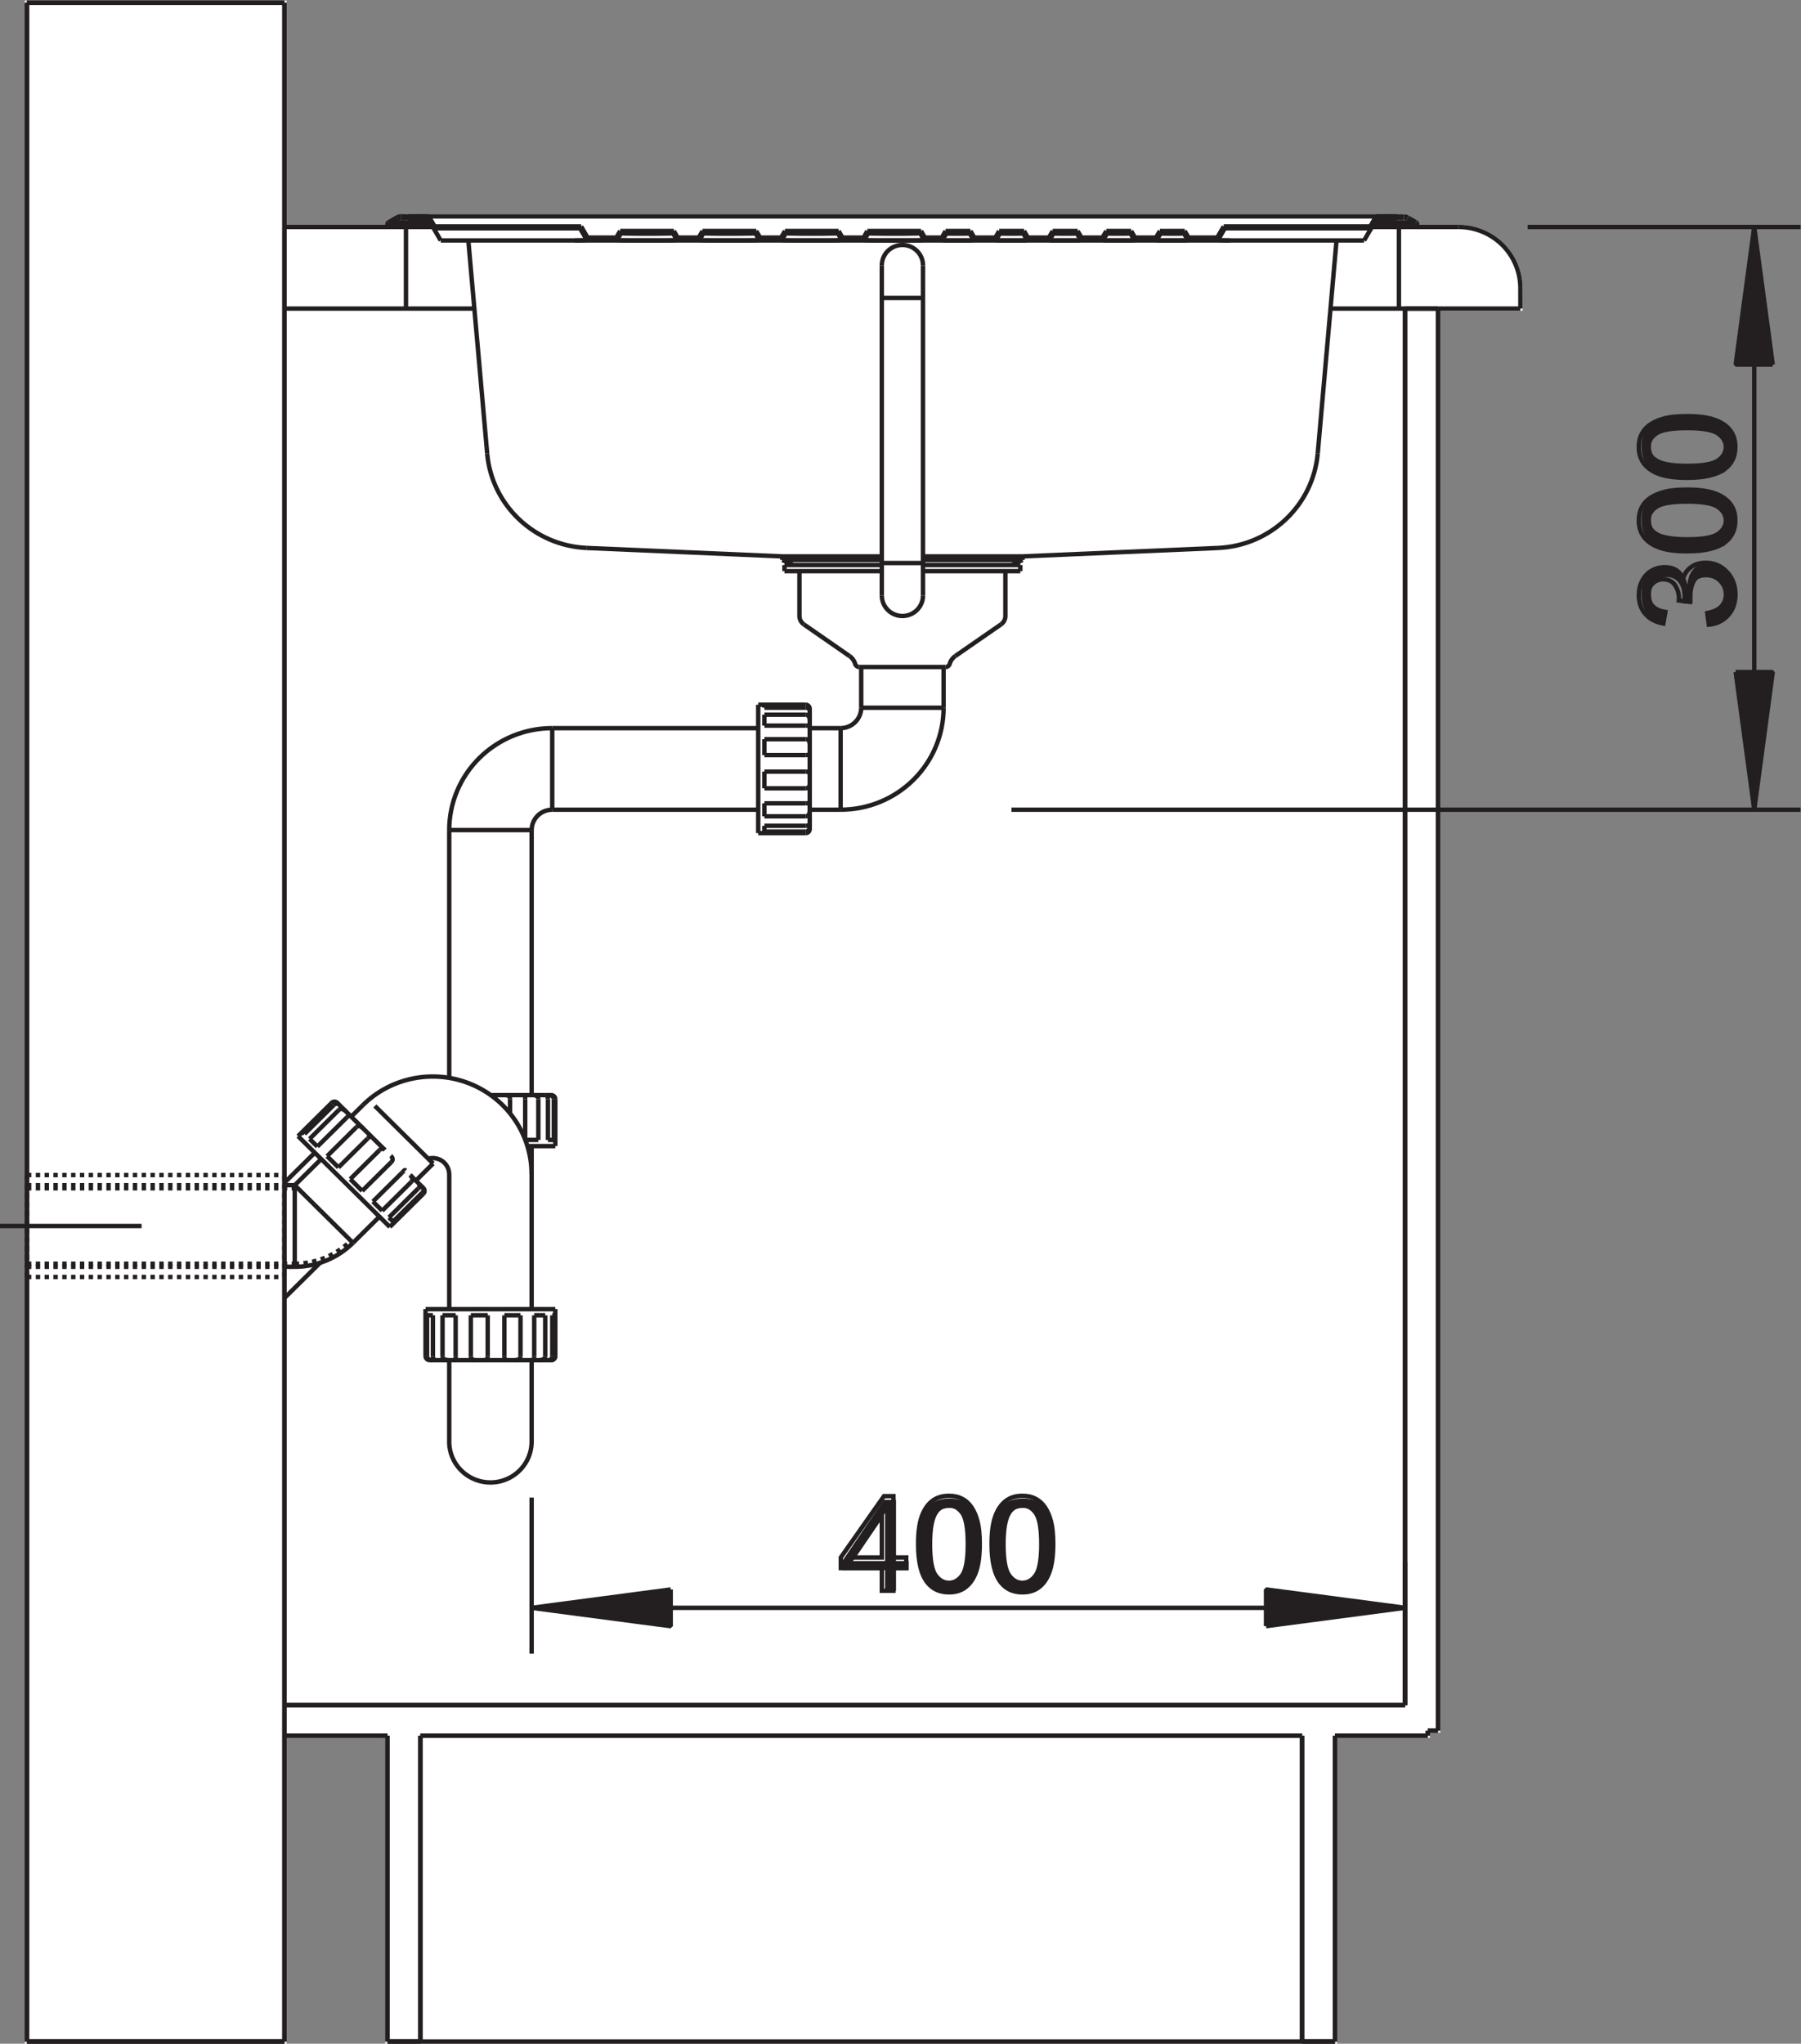 <?xml version="1.0" encoding="UTF-8" standalone="no"?>
<!-- Created with Inkscape (http://www.inkscape.org/) -->

<svg
   version="1.1"
   id="svg2"
   xml:space="preserve"
   width="77.273"
   height="87.677"
   viewBox="0 0 77.273 87.677"
   xmlns="http://www.w3.org/2000/svg"
   xmlns:svg="http://www.w3.org/2000/svg"><rect x="0" y="0" width="77.273" height="87.677" fill="#808080" stroke="none"/><defs
     id="defs6"><clipPath
       clipPathUnits="userSpaceOnUse"
       id="clipPath16"><path
         d="M 0,65.757 H 57.955 V 0 H 0 Z"
         id="path14" /></clipPath><clipPath
       clipPathUnits="userSpaceOnUse"
       id="clipPath76"><path
         d="M 0,65.757 H 57.955 V 0 H 0 Z"
         id="path74" /></clipPath></defs><g
     id="g8"
     transform="matrix(1.333,0,0,-1.333,0,87.677)"><g
       id="g10"><g
         id="g12"
         clip-path="url(#clipPath16)"><g
           id="g18"
           transform="translate(46.949,58.469)"><path
             d="m 0,0 c 0.527,0 1.033,-0.208 1.406,-0.577 0.373,-0.369 0.582,-0.87 0.582,-1.392 v -0.656 h -2.65 v -45.766 h -0.332 v -0.164 h -2.985 v -9.843 h -1.06 -28.379 -1.061 v 9.843 h -3.315 v -9.843 h -8.289 v 24.606 0.328 0.098 1.214 1.215 0.098 0.328 37.729 h 8.289 V 0 h 3.912 0.867 l -0.065,0.111 -0.022,0.038 -0.082,0.14 h -0.5 -0.132 v 0.006 0.046 h 0.663 30.501 0.664 0.226 c 0.047,0 0.092,-0.012 0.133,-0.035 L -1.365,0.155 C -1.34,0.141 -1.324,0.114 -1.326,0.084 -1.326,0.055 -1.344,0.029 -1.371,0.016 -1.396,0.002 -1.428,0.005 -1.451,0.022 L -1.582,0.111 H -2.725 L -2.789,0 h 0.867 z"
             style="fill:#ffffff;fill-opacity:1;fill-rule:evenodd;stroke:none"
             id="path20" /></g><g
           id="g22"
           transform="translate(46.949,58.469)"><path
             d="m 0,0 c 0.527,0 1.033,-0.208 1.406,-0.577 0.373,-0.369 0.582,-0.87 0.582,-1.392 v -0.656 h -2.65 v -45.766 h -0.332 v -0.164 h -2.985 v -9.843 h -1.06 -28.379 -1.061 v 9.843 h -3.315 v -9.843 h -8.289 v 24.606 0.328 0.098 1.214 1.215 0.098 0.328 37.729 h 8.289 V 0 h 3.912 0.867 l -0.065,0.111 -0.022,0.038 -0.082,0.14 h -0.5 -0.132 v 0.006 0.046 h 0.663 30.501 0.664 0.226 c 0.047,0 0.092,-0.012 0.133,-0.035 L -1.365,0.155 C -1.34,0.141 -1.324,0.114 -1.326,0.084 -1.326,0.055 -1.344,0.029 -1.371,0.016 -1.396,0.002 -1.428,0.005 -1.451,0.022 L -1.582,0.111 H -2.725 L -2.789,0 h 0.867 z"
             style="fill:none;stroke:#ffffff;stroke-width:0.142;stroke-linecap:butt;stroke-linejoin:miter;stroke-miterlimit:2.613;stroke-dasharray:none;stroke-opacity:1"
             id="path24" /></g><g
           id="g26"
           transform="translate(0.867,0.071)"><path
             d="m 0,0 h 8.288 m 0,0 v 0 m 0,0 v 65.616 m 0,0 v 0 m 0,0 H 0 m 0,0 V 0 m 43.43,58.739 -0.191,-0.328 m 0.191,0.328 v 0 m -0.191,-0.328 h -4.715 m 4.715,0 v 0 m -4.715,0 -0.209,-0.357 m 0.209,0.357 v 0 m -1.137,-0.357 h 0.928 m 0,0 v 0 m -1.051,0.211 0.123,-0.211 m -0.92,0.211 h 0.797 m 0,0 v 0 m -0.797,0 -0.123,-0.211 m 0.123,0.211 v 0 m -0.804,-0.211 h 0.681 m 0,0 v 0 m -0.804,0.211 0.123,-0.211 m -0.918,0.211 h 0.795 m 0,0 v 0 m -0.795,0 -0.123,-0.211 m 0.123,0.211 v 0 M 33.94,58.054 h 0.682 m 0,0 v 0 m -0.805,0.211 0.123,-0.211 m -0.92,0.211 h 0.797 m 0,0 v 0 m -0.797,0 -0.123,-0.211 m 0.123,0.211 v 0 m -0.805,-0.211 h 0.682 m 0,0 v 0 m -0.805,0.211 0.123,-0.211 m -0.92,0.211 h 0.797 m 0,0 v 0 m -0.797,0 -0.123,-0.211 m 0.123,0.211 v 0 m -0.804,-0.211 h 0.681 m 0,0 v 0 m -0.804,0.211 0.123,-0.211 m -0.919,0.211 h 0.796 m 0,0 v 0 m -0.796,0 -0.123,-0.211 m 0.123,0.211 v 0 M 28.9,58.054 h 0.549 m 0,0 v 0 m -0.672,0.211 0.123,-0.211 m -1.847,0.211 h 1.724 m 0,0 v 0 m -1.724,0 -0.123,-0.211 m 0.123,0.211 v 0 m -0.805,-0.211 h 0.682 m -0.805,0.211 0.123,-0.211 m -1.847,0.211 h 1.724 m -1.724,0 -0.124,-0.211 m -0.681,0 h 0.681 m -0.805,0.211 0.124,-0.211 m -1.848,0.211 h 1.724 m -1.724,0 -0.123,-0.211 m -0.682,0 h 0.682 m -0.805,0.211 0.123,-0.211 m -1.847,0.211 h 1.724 m -1.724,0 -0.123,-0.211 m -0.929,0 h 0.929 m -1.137,0.357 0.208,-0.357 m -0.208,0.357 h -4.715 m -0.191,0.328 0.191,-0.328 m -0.191,0.328 h -0.663 m 0,-0.052 v 0.052 m 0.632,-0.052 h -0.632 m 0.632,0 0.191,-0.329 m 4.716,0 H 13.09 m 4.716,0 0.208,-0.357 m 0,0 h 0.989 m 0.124,0.211 -0.124,-0.211 m 0.124,0.211 h 1.662 m 0,0 0.124,-0.211 m 0,0 h 0.743 m 0.123,0.211 -0.123,-0.211 m 0.123,0.211 h 1.663 m 0,0 0.123,-0.211 m 0,0 h 0.743 m 0.123,0.211 -0.123,-0.211 m 0.123,0.211 h 1.663 m 0,0 0.123,-0.211 m 0,0 h 0.743 m 0.123,0.211 -0.123,-0.211 m 0.123,0.211 v 0 m 0,0 h 1.663 m 0,0 v 0 m 0,0 0.123,-0.211 m 0,0 h 0.611 m 0,0 v 0 m 0.123,0.211 -0.123,-0.211 m 0.123,0.211 v 0 m 0,0 h 0.733 m 0,0 v 0 m 0,0 0.125,-0.211 m 0,0 h 0.743 m 0,0 v 0 m 0.123,0.211 -0.123,-0.211 m 0.123,0.211 v 0 m 0,0 h 0.734 m 0,0 v 0 m 0,0 0.123,-0.211 m 0,0 h 0.744 m 0,0 v 0 m 0.123,0.211 -0.123,-0.211 m 0.123,0.211 v 0 m 0,0 h 0.735 m 0,0 v 0 m 0,0 0.123,-0.211 m 0,0 h 0.742 m 0,0 v 0 m 0.123,0.211 -0.123,-0.211 m 0.123,0.211 v 0 m 0,0 h 0.736 m 0,0 v 0 m 0,0 0.123,-0.211 m 0,0 h 0.742 m 0,0 v 0 m 0.124,0.211 -0.124,-0.211 m 0.124,0.211 v 0 m 0,0 h 0.734 m 0,0 v 0 m 0,0 0.123,-0.211 m 0,0 h 0.99 m 0,0 v 0 m 0.209,0.357 -0.209,-0.357 m 0.209,0.357 v 0 m 4.715,0 h -4.715 m 4.715,0 v 0 m 0.191,0.329 -0.191,-0.329 m 0.191,0.329 v 0 m 0.633,0 h -0.633 m 0.633,0 v 0 m 0,0 v 0.052 m 0,0 v 0 m 0,0 H 43.43 m 0.664,0 v 0 M 44.358,10.826 V 55.773 M 8.288,10.826 h 36.07 m 0,0 v 0 M 8.288,9.843 v 0.983 m 0,0 v 0 M 11.604,9.843 H 8.288 m 3.316,0 v 0 m 0,0 V 0 m 0,9.843 v 0 m 0,-9.843 h 1.061 m 0,0 v 0 m 0,9.843 V 0 m 0,9.843 v 0 m 28.378,0 H 12.665 m 28.378,0 V 0 m 0,0 h 1.061 m 0,9.843 V 0 m 2.984,9.843 h -2.984 m 2.984,0 v 0.164 m 0,0 h 0.332 m 0,0 v 45.766 m 0,0 h -1.062 m 1.062,0 v 0"
             style="fill:none;stroke:#231f20;stroke-width:0.142;stroke-linecap:butt;stroke-linejoin:bevel;stroke-miterlimit:2.613;stroke-dasharray:none;stroke-opacity:1"
             id="path28" /></g><g
           aria-label="300"
           transform="matrix(0,1,1,0,55.805,45.49)"
           id="text32"
           style="font-size:4.252px;font-family:Arial;-inkscape-font-specification:ArialMT;fill:#231f20"><path
             d="m 2.178,-0.808 q 0,0.405 -0.257,0.627 -0.257,0.222 -0.735,0.222 -0.444,0 -0.71,-0.199 Q 0.212,-0.359 0.162,-0.752 l 0.386,-0.035 q 0.075,0.519 0.637,0.519 0.282,0 0.442,-0.139 0.162,-0.139 0.162,-0.413 0,-0.239 -0.185,-0.372 -0.183,-0.135 -0.529,-0.135 H 0.864 V -1.651 H 1.067 q 0.307,0 0.475,-0.133 0.17,-0.135 0.17,-0.372 0,-0.235 -0.139,-0.37 -0.137,-0.137 -0.409,-0.137 -0.247,0 -0.401,0.127 -0.152,0.127 -0.176,0.357 l -0.376,-0.029 q 0.042,-0.359 0.297,-0.561 0.257,-0.201 0.66,-0.201 0.44,0 0.683,0.206 0.245,0.203 0.245,0.569 0,0.28 -0.158,0.457 -0.156,0.174 -0.455,0.237 v 0.008 q 0.328,0.035 0.511,0.22 0.183,0.185 0.183,0.465 z"
             id="path174" /><path
             d="m 4.563,-1.464 q 0,0.733 -0.26,1.119 -0.257,0.386 -0.762,0.386 -0.504,0 -0.758,-0.384 -0.253,-0.384 -0.253,-1.121 0,-0.754 0.245,-1.129 0.247,-0.376 0.779,-0.376 0.517,0 0.762,0.38 0.247,0.38 0.247,1.125 z m -0.38,0 q 0,-0.633 -0.147,-0.918 -0.145,-0.284 -0.482,-0.284 -0.345,0 -0.496,0.28 -0.149,0.28 -0.149,0.922 0,0.623 0.152,0.911 0.154,0.289 0.486,0.289 0.33,0 0.484,-0.295 0.154,-0.295 0.154,-0.905 z"
             id="path176" /><path
             d="m 6.927,-1.464 q 0,0.733 -0.26,1.119 -0.257,0.386 -0.762,0.386 -0.504,0 -0.758,-0.384 -0.253,-0.384 -0.253,-1.121 0,-0.754 0.245,-1.129 0.247,-0.376 0.779,-0.376 0.517,0 0.762,0.38 0.247,0.38 0.247,1.125 z m -0.38,0 q 0,-0.633 -0.147,-0.918 -0.145,-0.284 -0.482,-0.284 -0.345,0 -0.496,0.28 -0.149,0.28 -0.149,0.922 0,0.623 0.152,0.911 0.154,0.289 0.486,0.289 0.33,0 0.484,-0.295 0.154,-0.295 0.154,-0.905 z"
             id="path178" /></g><g
           id="g34"
           transform="translate(55.621,45.971)"><path
             d="m 0,0 c 0.159,0.177 0.238,0.398 0.238,0.666 0,0.296 -0.092,0.541 -0.277,0.734 -0.185,0.194 -0.409,0.291 -0.676,0.291 -0.196,0 -0.359,-0.05 -0.49,-0.149 -0.131,-0.1 -0.217,-0.24 -0.259,-0.42 -0.063,0.139 -0.149,0.243 -0.258,0.314 -0.107,0.07 -0.227,0.106 -0.358,0.106 -0.139,0 -0.27,-0.038 -0.393,-0.111 C -2.596,1.356 -2.693,1.25 -2.765,1.11 -2.836,0.97 -2.871,0.817 -2.871,0.651 c 0,-0.241 0.068,-0.442 0.206,-0.604 0.138,-0.162 0.332,-0.266 0.582,-0.312 l 0.066,0.374 c -0.182,0.028 -0.319,0.09 -0.41,0.187 -0.092,0.097 -0.137,0.218 -0.137,0.363 0,0.147 0.044,0.267 0.134,0.36 0.091,0.092 0.204,0.139 0.341,0.139 0.173,0 0.301,-0.064 0.384,-0.191 0.083,-0.128 0.125,-0.271 0.125,-0.43 0,-0.016 -10e-4,-0.036 -0.004,-0.06 l 0.328,-0.042 c -0.028,0.105 -0.042,0.193 -0.042,0.264 0,0.173 0.056,0.315 0.167,0.427 0.111,0.113 0.253,0.168 0.425,0.168 0.18,0 0.331,-0.06 0.452,-0.181 C -0.132,0.992 -0.07,0.843 -0.07,0.667 -0.07,0.52 -0.117,0.394 -0.211,0.291 -0.305,0.187 -0.457,0.115 -0.669,0.072 l 0.05,-0.374 C -0.365,-0.277 -0.159,-0.176 0,0 Z"
             style="fill:none;stroke:#231f20;stroke-width:0.142;stroke-linecap:butt;stroke-linejoin:miter;stroke-miterlimit:2.613;stroke-dasharray:none;stroke-opacity:1"
             id="path36" /></g><g
           id="g38"
           transform="translate(55.541,48.333)"><path
             d="m 0,0 c 0.21,0.167 0.315,0.398 0.315,0.691 0,0.223 -0.059,0.408 -0.179,0.554 -0.119,0.146 -0.289,0.255 -0.509,0.329 -0.219,0.073 -0.507,0.11 -0.864,0.11 -0.302,0 -0.542,-0.023 -0.72,-0.069 C -2.135,1.569 -2.285,1.506 -2.409,1.426 -2.533,1.346 -2.628,1.244 -2.693,1.121 -2.76,0.998 -2.792,0.854 -2.792,0.691 c 0,-0.221 0.06,-0.405 0.178,-0.551 0.119,-0.146 0.289,-0.256 0.508,-0.33 0.219,-0.074 0.508,-0.111 0.869,-0.111 0.571,0 0.984,0.1 1.237,0.301 z m -2.265,0.276 c -0.145,0.102 -0.218,0.24 -0.218,0.411 0,0.174 0.083,0.32 0.247,0.437 0.165,0.117 0.498,0.176 0.999,0.176 0.498,0 0.83,-0.059 0.996,-0.176 0.166,-0.117 0.25,-0.261 0.25,-0.433 0,-0.171 -0.083,-0.316 -0.249,-0.433 -0.165,-0.116 -0.497,-0.175 -0.997,-0.175 -0.5,0 -0.842,0.064 -1.028,0.193 z"
             style="fill:none;stroke:#231f20;stroke-width:0.142;stroke-linecap:butt;stroke-linejoin:miter;stroke-miterlimit:2.613;stroke-dasharray:none;stroke-opacity:1"
             id="path40" /></g><g
           id="g42"
           transform="translate(55.541,50.697)"><path
             d="m 0,0 c 0.21,0.167 0.315,0.398 0.315,0.691 0,0.223 -0.059,0.408 -0.179,0.554 -0.119,0.146 -0.289,0.255 -0.509,0.329 -0.219,0.073 -0.507,0.11 -0.864,0.11 -0.302,0 -0.542,-0.023 -0.72,-0.069 C -2.135,1.569 -2.285,1.506 -2.409,1.426 -2.533,1.346 -2.628,1.244 -2.693,1.121 -2.76,0.998 -2.792,0.854 -2.792,0.691 c 0,-0.221 0.06,-0.405 0.178,-0.551 0.119,-0.146 0.289,-0.256 0.508,-0.33 0.219,-0.074 0.508,-0.111 0.869,-0.111 0.571,0 0.984,0.1 1.237,0.301 z m -2.265,0.276 c -0.145,0.102 -0.218,0.24 -0.218,0.411 0,0.174 0.083,0.32 0.247,0.437 0.165,0.117 0.498,0.176 0.999,0.176 0.498,0 0.83,-0.059 0.996,-0.176 0.166,-0.117 0.25,-0.261 0.25,-0.433 0,-0.171 -0.083,-0.316 -0.249,-0.433 -0.165,-0.116 -0.497,-0.175 -0.997,-0.175 -0.5,0 -0.842,0.064 -1.028,0.193 z"
             style="fill:none;stroke:#231f20;stroke-width:0.142;stroke-linecap:butt;stroke-linejoin:miter;stroke-miterlimit:2.613;stroke-dasharray:none;stroke-opacity:1"
             id="path44" /></g><g
           id="g46"
           transform="translate(56.465,39.715)"><path
             d="m 0,0 v 9.377 m 0,0 v 0 m 0,9.376 V 9.377 m 0,9.376 v 0 M -23.908,0 H 1.49 m 0,0 V 0 M -7.293,18.753 H 1.49 m 0,0 v 0"
             style="fill:none;stroke:#231f20;stroke-width:0.142;stroke-linecap:butt;stroke-linejoin:bevel;stroke-miterlimit:2.613;stroke-dasharray:none;stroke-opacity:1"
             id="path48" /></g><g
           id="g50"
           transform="translate(57.06,54.04)"><path
             d="m 0,0 h -1.193 l 0.597,4.429 z M -0.596,4.429 0,0 Z"
             style="fill:#231f20;fill-opacity:1;fill-rule:evenodd;stroke:none"
             id="path52" /></g><g
           id="g54"
           transform="translate(57.06,54.04)"><path
             d="m 0,0 h -1.193 l 0.597,4.429 m 0,0 L 0,0 Z"
             style="fill:none;stroke:#231f20;stroke-width:0.142;stroke-linecap:butt;stroke-linejoin:bevel;stroke-miterlimit:2.613;stroke-dasharray:none;stroke-opacity:1"
             id="path56" /></g><g
           id="g58"
           transform="translate(55.867,44.145)"><path
             d="M 0,0 H 1.193 L 0.598,-4.429 Z M 0.598,-4.429 0,0 Z"
             style="fill:#231f20;fill-opacity:1;fill-rule:evenodd;stroke:none"
             id="path60" /></g><g
           id="g62"
           transform="translate(55.867,44.145)"><path
             d="M 0,0 H 1.193 L 0.598,-4.429 m 0,0 L 0,0 Z"
             style="fill:none;stroke:#231f20;stroke-width:0.142;stroke-linecap:butt;stroke-linejoin:bevel;stroke-miterlimit:2.613;stroke-dasharray:none;stroke-opacity:1"
             id="path64" /></g></g></g><g
       aria-label="400"
       transform="matrix(1,0,0,-1,27.01,14.578)"
       id="text68"
       style="font-size:4.252px;font-family:Arial;-inkscape-font-specification:ArialMT;fill:#231f20"><path
         d="M 1.829,-0.662 V 0 H 1.476 V -0.662 H 0.098 V -0.953 L 1.437,-2.925 h 0.392 v 1.968 h 0.411 v 0.295 z M 1.476,-2.504 q -0.004,0.012 -0.058,0.11 -0.054,0.098 -0.081,0.137 l -0.749,1.104 -0.112,0.154 -0.033,0.042 H 1.476 Z"
         id="path181" /><path
         d="m 4.563,-1.464 q 0,0.733 -0.26,1.119 -0.257,0.386 -0.762,0.386 -0.504,0 -0.758,-0.384 -0.253,-0.384 -0.253,-1.121 0,-0.754 0.245,-1.129 0.247,-0.376 0.779,-0.376 0.517,0 0.762,0.38 0.247,0.38 0.247,1.125 z m -0.38,0 q 0,-0.633 -0.147,-0.918 -0.145,-0.284 -0.482,-0.284 -0.345,0 -0.496,0.28 -0.149,0.28 -0.149,0.922 0,0.623 0.152,0.911 0.154,0.289 0.486,0.289 0.33,0 0.484,-0.295 0.154,-0.295 0.154,-0.905 z"
         id="path183" /><path
         d="m 6.927,-1.464 q 0,0.733 -0.26,1.119 -0.257,0.386 -0.762,0.386 -0.504,0 -0.758,-0.384 -0.253,-0.384 -0.253,-1.121 0,-0.754 0.245,-1.129 0.247,-0.376 0.779,-0.376 0.517,0 0.762,0.38 0.247,0.38 0.247,1.125 z m -0.38,0 q 0,-0.633 -0.147,-0.918 -0.145,-0.284 -0.482,-0.284 -0.345,0 -0.496,0.28 -0.149,0.28 -0.149,0.922 0,0.623 0.152,0.911 0.154,0.289 0.486,0.289 0.33,0 0.484,-0.295 0.154,-0.295 0.154,-0.905 z"
         id="path185" /></g><g
       id="g70"><g
         id="g72"
         clip-path="url(#clipPath76)"><g
           id="g78"
           transform="translate(28.758,14.578)"><path
             d="M 0,0 V 0.729 H 0.411 V 1.071 H 0 V 3.044 H -0.305 L -1.694,1.071 V 0.729 h 1.32 V 0 Z m -1.327,1.071 0.953,1.372 V 1.071 Z"
             style="fill:none;stroke:#231f20;stroke-width:0.142;stroke-linecap:butt;stroke-linejoin:miter;stroke-miterlimit:2.613;stroke-dasharray:none;stroke-opacity:1"
             id="path80" /></g><g
           id="g82"
           transform="translate(29.852,14.842)"><path
             d="m 0,0 c 0.167,-0.21 0.398,-0.315 0.691,-0.315 0.224,0 0.407,0.059 0.554,0.179 0.145,0.119 0.255,0.289 0.329,0.509 0.073,0.219 0.11,0.507 0.11,0.864 0,0.302 -0.023,0.542 -0.069,0.72 C 1.57,2.135 1.506,2.285 1.426,2.409 1.346,2.533 1.245,2.628 1.121,2.693 0.998,2.76 0.855,2.792 0.691,2.792 0.47,2.792 0.286,2.732 0.14,2.614 -0.006,2.495 -0.116,2.325 -0.19,2.106 -0.264,1.887 -0.301,1.598 -0.301,1.237 -0.301,0.666 -0.201,0.253 0,0 Z M 0.276,2.265 C 0.378,2.41 0.516,2.483 0.687,2.483 0.862,2.483 1.007,2.4 1.125,2.236 1.241,2.071 1.299,1.738 1.299,1.237 1.299,0.739 1.241,0.407 1.125,0.241 1.007,0.075 0.863,-0.009 0.691,-0.009 0.52,-0.009 0.375,0.074 0.258,0.24 0.142,0.405 0.083,0.737 0.083,1.237 c 0,0.5 0.064,0.842 0.193,1.028 z"
             style="fill:none;stroke:#231f20;stroke-width:0.142;stroke-linecap:butt;stroke-linejoin:miter;stroke-miterlimit:2.613;stroke-dasharray:none;stroke-opacity:1"
             id="path84" /></g><g
           id="g86"
           transform="translate(32.217,14.842)"><path
             d="m 0,0 c 0.167,-0.21 0.397,-0.315 0.691,-0.315 0.223,0 0.408,0.059 0.553,0.179 0.147,0.119 0.256,0.289 0.329,0.509 0.074,0.219 0.111,0.507 0.111,0.864 0,0.302 -0.023,0.542 -0.069,0.72 C 1.569,2.135 1.507,2.285 1.426,2.409 1.346,2.533 1.244,2.628 1.121,2.693 0.998,2.76 0.854,2.792 0.691,2.792 0.47,2.792 0.286,2.732 0.14,2.614 -0.006,2.495 -0.116,2.325 -0.19,2.106 -0.264,1.887 -0.301,1.598 -0.301,1.237 -0.301,0.666 -0.201,0.253 0,0 Z M 0.276,2.265 C 0.379,2.41 0.516,2.483 0.687,2.483 0.861,2.483 1.007,2.4 1.124,2.236 1.241,2.071 1.3,1.738 1.3,1.237 1.3,0.739 1.241,0.407 1.124,0.241 1.007,0.075 0.863,-0.009 0.691,-0.009 0.52,-0.009 0.375,0.074 0.259,0.24 0.142,0.405 0.083,0.737 0.083,1.237 c 0,0.5 0.064,0.842 0.193,1.028 z"
             style="fill:none;stroke:#231f20;stroke-width:0.142;stroke-linecap:butt;stroke-linejoin:miter;stroke-miterlimit:2.613;stroke-dasharray:none;stroke-opacity:1"
             id="path88" /></g><g
           id="g90"
           transform="translate(17.112,14.029)"><path
             d="m 0,0 h 14.056 m 0,0 V 0 M 28.113,0 H 14.056 M 0,3.547 v -5.023 m 0,5.023 v 0 m 28.113,-6.679 v 4.609"
             style="fill:none;stroke:#231f20;stroke-width:0.142;stroke-linecap:butt;stroke-linejoin:bevel;stroke-miterlimit:2.613;stroke-dasharray:none;stroke-opacity:1"
             id="path92" /></g><g
           id="g94"
           transform="translate(40.75,13.439)"><path
             d="M 0,0 V 1.181 L 4.475,0.59 Z M 4.475,0.59 0,0 Z"
             style="fill:#231f20;fill-opacity:1;fill-rule:evenodd;stroke:none"
             id="path96" /></g><g
           id="g98"
           transform="translate(40.75,13.439)"><path
             d="M 0,0 V 1.181 L 4.475,0.59 m 0,0 L 0,0 Z"
             style="fill:none;stroke:#231f20;stroke-width:0.142;stroke-linecap:butt;stroke-linejoin:bevel;stroke-miterlimit:2.613;stroke-dasharray:none;stroke-opacity:1"
             id="path100" /></g><g
           id="g102"
           transform="translate(21.587,14.62)"><path
             d="m 0,0 v -1.181 l -4.476,0.59 z M -4.476,-0.591 0,0 Z"
             style="fill:#231f20;fill-opacity:1;fill-rule:evenodd;stroke:none"
             id="path104" /></g><g
           id="g106"
           transform="translate(0.867,65.686)"><path
             d="m 0,0 v -65.616 m 11.93,58.664 -0.263,-0.15 m 0.24,0.19 -0.263,-0.15 m 0.086,-0.134 0.129,0.09 m -0.156,-0.052 0.13,0.089 m 29.21,-58.547 h 1.061 m -30.5,0 h 1.061 m 0,0 v 0 m -12.665,0 h 8.288 m 0,0 v 0 m 32.755,0 H 12.665 m 8.056,14.549 v -1.181 l -4.476,0.59 m 0,0 4.476,0.591 z"
             style="fill:none;stroke:#231f20;stroke-width:0.142;stroke-linecap:butt;stroke-linejoin:bevel;stroke-miterlimit:2.613;stroke-dasharray:none;stroke-opacity:1"
             id="path108" /></g><g
           id="g110"
           transform="translate(0.867,24.677)"><path
             d="m 0,0 v 3.28 m 0,0 v 0 M 0,2.952 V 0.327 m 0,2.625 v 0"
             style="fill:none;stroke:#231f20;stroke-width:0.142;stroke-linecap:butt;stroke-linejoin:bevel;stroke-miterlimit:2.613;stroke-dasharray:0.142, 0.142;stroke-dashoffset:0;stroke-opacity:1"
             id="path112" /></g><g
           id="g114"
           transform="translate(19.994,58.283)"><path
             d="m 0,0 -0.124,-0.211 m 0.093,0.264 -0.123,-0.212 m -10.685,-47.227 h 36.07 m 0,0 v 0 m 0.73,-0.82 h 0.332 M -7.523,-48.37 h -3.316 m 3.316,0 v 0 m 29.44,0 H -6.462 m 32.423,0 h -2.984"
             style="fill:none;stroke:#231f20;stroke-width:0.142;stroke-linecap:butt;stroke-linejoin:bevel;stroke-miterlimit:2.613;stroke-dasharray:none;stroke-opacity:1"
             id="path116" /></g><g
           id="g118"
           transform="translate(9.155,24.677)"><path
             d="m 0,0 v 3.28 m 0,0 v 0"
             style="fill:none;stroke:#231f20;stroke-width:0.142;stroke-linecap:butt;stroke-linejoin:bevel;stroke-miterlimit:2.613;stroke-dasharray:0.142, 0.142;stroke-dashoffset:0;stroke-opacity:1"
             id="path120" /></g><g
           id="g122"
           transform="translate(13.697,23.64)"><path
             d="m 0,0 h 4.177 m 0,0 V 0 M 0.237,-0.197 H 0.049 m 0.188,0 v 0 m 0.732,0 H 0.547 m 0.422,0 v 0 m 1.032,0 H 1.458 m 0.543,0 v 0 m 1.055,0 H 2.538 m 0.518,0 v 0 m 0.796,0 H 3.498 m 0.354,0 v 0 m 0.324,0 H 4.08 m 0.096,0 v 0 m 14.686,24.146 0.353,0.164 m 0,0 v 0 M -3.732,5.48 -2.794,6.409 m 0,0 v 0 m -1.1,-0.769 0.938,0.928 m 0,0 v 0 m -1.005,-0.861 0.938,0.929 m 0,0 v 0 m -1.081,-1.067 1.079,1.068 m 0,0 v 0 M 16.773,34.643 16.65,34.432 m 0.123,0.211 v 0 m -0.031,0.053 -0.123,-0.212 m 0.123,0.212 v 0 M 14.253,34.643 14.13,34.432 m 0.123,0.211 v 0 m -0.03,0.053 -0.123,-0.212 m 0.123,0.212 v 0 M 6.171,34.409 6.173,34.432 M 3.208,5.446 v 1.313 m 0,0 v 0 M 3.056,-0.197 v -1.312 m 0,1.312 v 0 M 2.72,6.289 v 0.47 m 0,0 v 0 M 2.538,-0.197 v -1.312 m 0,1.312 v 0 m -0.537,0 v -1.312 m 0,1.312 v 0 m -0.543,0 v -1.312 m 0,1.312 v 0 m -0.489,0 v -1.312 m 0,1.312 v 0 M 0.763,0 v 4.339 m 0,0 v 0 m 0,-8.604 v 2.624 m 0,0 v 0 m 0,5.98 V 0 m 0,4.339 v 0 m 0,11.08 V 7.435 M -1.631,6.541 0.244,4.686 M -0.188,4.015 -0.071,3.899 M -0.495,4.318 -0.19,4.017 M -2.83,6.629 -1.308,5.123 M -1.177,2.952 -1.043,2.819 M -1.694,3.464 -1.396,3.168 M -2.423,4.186 -2.04,3.806 M -3.17,4.924 -2.803,4.562 M -3.732,5.48 -3.482,5.232 M -3.961,5.707 -3.894,5.64 M 0.299,-1.641 H 0.133 m 0.166,0 v 0 m 3.688,0 H 0.301 m 3.686,0 v 0 m 0.047,0 H 3.988 m 0.046,0 v 0 m 7.567,36.284 -0.123,-0.211 m 0.093,0.264 -0.124,-0.212 M 0.547,-0.197 v -1.312 m 0,1.312 v 0 m -0.31,0 v -1.312 m 0,1.312 v 0 m -0.188,0 v -1.312 m 0,1.312 v 0 M 0,0 V -1.509 M 0,0 v 0 m -0.166,-13.727 v -9.842 m 0,9.842 v 0 m -0.265,48.563 v 0.015 m 0,0.266 v -0.022 m -0.132,0.022 V 35.17 M -0.63,32.204 v 2.625 m -0.597,-48.556 v -9.842 m 0,9.842 v 0 M -1.149,2.646 -4.104,5.569 M -4.21,3.989 -2.335,2.134 M 8.949,34.643 8.826,34.432 M 8.918,34.696 8.795,34.484 M -4.21,3.989 V 1.364 m 0,2.625 v 0 m -0.332,-27.558 v 65.615 m 0,0 v 0"
             style="fill:none;stroke:#231f20;stroke-width:0.142;stroke-linecap:butt;stroke-linejoin:bevel;stroke-miterlimit:2.613;stroke-dasharray:none;stroke-opacity:1"
             id="path124" /></g><g
           id="g126"
           transform="translate(0.867,25.004)"><path
             d="m 0,0 h 8.288 m 0,0 V 0 M 0,-0.327 h 8.288 m 0,0 v 0"
             style="fill:none;stroke:#231f20;stroke-width:0.142;stroke-linecap:butt;stroke-linejoin:bevel;stroke-miterlimit:2.613;stroke-dasharray:0.142, 0.142;stroke-dashoffset:0;stroke-opacity:1"
             id="path128" /></g><g
           id="g130"
           transform="translate(9.155,25.004)"><path
             d="m 0,0 h 0.332 m 0,0 v 0"
             style="fill:none;stroke:#231f20;stroke-width:0.142;stroke-linecap:butt;stroke-linejoin:bevel;stroke-miterlimit:2.613;stroke-dasharray:none;stroke-opacity:1"
             id="path132" /></g><g
           id="g134"
           transform="translate(0.867,25.103)"><path
             d="m 0,0 h 8.62 m 0,0 v 0"
             style="fill:none;stroke:#231f20;stroke-width:0.142;stroke-linecap:butt;stroke-linejoin:bevel;stroke-miterlimit:2.613;stroke-dasharray:0.142, 0.142;stroke-dashoffset:0;stroke-opacity:1"
             id="path136" /></g><g
           id="g138"
           transform="translate(4.557,26.317)"><path
             d="M 0,0 H -4.557 M 0,0 v 0 m 27.664,19.363 -1.472,-1.019 m 1.472,1.019 v 0 M 7.101,1.129 8.039,2.057 m 0,0 v 0 M 6.717,1.509 7.654,2.437 m 0,0 v 0 M 6.337,1.885 7.274,2.813 m 0,0 v 0 M 5.97,2.247 6.908,3.175 m 0,0 v 0 M 4.93,1.312 5.782,2.155 m 0,0 v 0 M 6.749,3.52 7.122,3.889 m 0,0 v 0 M 4.598,1.392 5.576,2.359 m 0,0 v 0 M 7.122,3.889 6.749,3.52 m 0.373,0.369 v 0 M 5.658,2.556 6.596,3.484 m 0,0 v 0 m 21.041,28.482 -0.123,-0.211 m 0.123,0.211 v 0 m -0.032,0.053 -0.123,-0.211 m 0.123,0.211 v 0 m -9.642,-0.287 0.003,0.023 M 13.317,2.572 v 1.51 m 0,0 v 0 m 0,-6.759 v -1.509 m 0,1.509 v 0 m -10e-4,-0.197 v -1.312 m 0,1.312 v 0 M 13.269,2.77 v 1.312 m 0,0 v 0 M 13.22,-2.874 v -1.312 m 0,1.312 v 0 m -0.002,16.272 v 2.625 M 13.08,2.77 v 1.312 m 0,0 v 0 m -0.088,-6.956 v -1.312 m 0,1.312 v 0 M 12.771,2.77 v 1.312 m 0,0 v 0 m -0.133,-6.956 v -1.312 m 0,1.312 v 0 m -0.083,0.197 v 4.339 m 0,0 v 0 m 0,-8.603 v 2.624 m 0,0 v 0 m 0,6.889 v -5.249 m 0,5.249 v 0 m 0,10.171 v -8.53 m -2.038,27.506 0.607,-6.857"
             style="fill:none;stroke:#231f20;stroke-width:0.142;stroke-linecap:butt;stroke-linejoin:bevel;stroke-miterlimit:2.613;stroke-dasharray:none;stroke-opacity:1"
             id="path140" /></g><g
           id="g142"
           transform="translate(0.867,27.629)"><path
             d="m 0,0 h 8.288 m 0,0 V 0 M 0,-0.098 h 8.62 m 0,0 v 0"
             style="fill:none;stroke:#231f20;stroke-width:0.142;stroke-linecap:butt;stroke-linejoin:bevel;stroke-miterlimit:2.613;stroke-dasharray:0.142, 0.142;stroke-dashoffset:0;stroke-opacity:1"
             id="path144" /></g><g
           id="g146"
           transform="translate(12.547,26.287)"><path
             d="m 0,0 1.079,1.067 m 0,0 v 0 M 0.106,0.173 1.044,1.102 m 0,0 v 0 M -0.027,0.306 0.91,1.233 m 0,0 v 0 M 0.838,1.49 1.393,2.039 m 0,0 v 0 m -2.579,-2.552 0.853,0.843 m 0,0 v 0 m 0.087,0.191 0.938,0.928 m 0,0 v 0 m -4.085,-3.739 1.175,1.162 m 0,0 v 0 m 1.674,1.945 0.937,0.928 m 0,0 v 0 m 22.7,30.252 -0.123,-0.211 m 0.123,0.211 v 0 m -0.029,0.052 -0.123,-0.211 m 0.123,0.211 v 0 m -1.693,-0.052 -0.123,-0.211 m 0.123,0.211 v 0 m -0.032,0.052 -0.123,-0.211 m 0.123,0.211 v 0 m -8.714,-0.286 0.002,0.023 m -3.519,0.211 v -0.018 m -1.662,0 v 0.018 M -3.393,1.343 h 0.332 m 0,0 v 0"
             style="fill:none;stroke:#231f20;stroke-width:0.142;stroke-linecap:butt;stroke-linejoin:bevel;stroke-miterlimit:2.613;stroke-dasharray:none;stroke-opacity:1"
             id="path148" /></g><g
           id="g150"
           transform="translate(0.867,27.957)"><path
             d="m 0,0 h 8.288 m 0,0 v 0"
             style="fill:none;stroke:#231f20;stroke-width:0.142;stroke-linecap:butt;stroke-linejoin:bevel;stroke-miterlimit:2.613;stroke-dasharray:0.142, 0.142;stroke-dashoffset:0;stroke-opacity:1"
             id="path152" /></g><g
           id="g154"
           transform="translate(9.486,25.004)"><path
             d="m 0,0 c 0.704,0 1.378,0.277 1.875,0.77 m 5.75,2.205 C 7.625,4.248 6.85,5.396 5.661,5.884 4.471,6.371 3.102,6.102 2.192,5.201 M 7.625,2.975 C 7.625,4.248 6.85,5.396 5.661,5.884 4.471,6.371 3.102,6.102 2.192,5.201 M -0.332,40.682 H -8.62 m 44.657,-7.158 -0.129,0.089 m 0.104,-0.127 -0.131,0.09 m -0.047,0.195 0.264,-0.151 m -0.287,0.11 0.263,-0.15 m -0.373,0.226 H 3.42 m 32.281,0 v 0 M 3.647,33.76 H 3.42 m 32.281,0 h -0.226 m 0.226,0 v 0 M 4.279,33.753 H 3.647 m 31.828,0 h -0.633 m 0.633,0 v 0 M 4.361,33.613 H 3.239 m 32.669,0 H 34.76 m 1.148,0 v 0 M 4.383,33.576 H 3.281 m 32.6,0 h -1.143 m 1.143,0 v 0 M 9.216,33.477 H 4.501 m 30.118,0 h -4.715 m 4.715,0 v 0 M 4.448,33.464 h -4.78 m 37.795,0 h -2.789 m 2.789,0 v 0 M 9.186,33.425 H 4.471 m 30.179,0 h -4.714 m 4.714,0 v 0 m -6.802,-0.093 h 0.797 m 0,0 v 0 m -2.52,0 h 0.795 m 0,0 v 0 m -2.52,0 h 0.797 m 0,0 v 0 m -2.521,0 h 0.797 m 0,0 v 0 m -2.52,0 h 0.795 m 0,0 v 0 m -3.315,0 h 1.724 m 0,0 v 0 m -4.376,0 h 1.724 m -4.377,0 h 1.725 m -4.377,0 h 1.725 m 15.678,-0.053 h 0.734 m 0,0 v 0 m -2.459,0 h 0.737 m 0,0 v 0 m -2.459,0 h 0.734 m 0,0 v 0 m -2.459,0 h 0.734 m 0,0 v 0 m -2.458,0 h 0.734 m 0,0 v 0 m -3.253,0 h 1.662 m 0,0 v 0 m -4.314,0 h 1.663 m -4.315,0 h 1.662 m -4.315,0 h 1.662 M 28.768,33.12 h 0.927 m 0,0 v 0 m -2.652,0 h 0.682 m 0,0 v 0 m -2.405,0 h 0.682 m 0,0 v 0 m -2.406,0 h 0.681 m 0,0 v 0 m -2.406,0 h 0.682 m 0,0 v 0 m -2.273,0 h 0.549 m 0,0 v 0 m -3.201,0 h 0.682 m -3.334,0 h 0.682 m -3.334,0 h 0.681 m -3.58,0 h 0.928 m 18.383,-0.052 h 0.991 m 0,0 v 0 m -2.713,0 h 0.742 m 0,0 v 0 m -2.467,0 h 0.742 m 0,0 v 0 m -2.467,0 h 0.745 m 0,0 v 0 m -2.467,0 h 0.742 m 0,0 v 0 m -2.334,0 h 0.61 m 0,0 v 0 m -3.262,0 h 0.742 m -3.395,0 h 0.743 m -3.395,0 h 0.743 m -3.641,0 h 0.989 M 4.7,33.031 h 29.72 m -5.775,0.301 0.123,-0.212 m -0.155,0.159 0.123,-0.211 m -1.816,0.264 0.123,-0.212 m -0.152,0.159 0.123,-0.211 m -8.117,-1.887 h 1.326 m 0,0 v 0 M 3.646,30.839 h -3.978 m 6.113,0 H 3.646 m 31.829,0 H 33.34 m 2.135,0 v 0 m 3.976,0 h -3.976 m 3.976,0 v 0 m 0,0 v 0.657 m 0,0 v 0 M 25.197,33.332 25.32,33.12 m -0.154,0.159 0.123,-0.211 m -1.816,0.264 0.123,-0.212 m -0.155,0.159 0.123,-0.211 m 13.237,-47.995 v 45.766 m -0.332,-45.93 v 0.164 m -0.731,0.82 v 44.946 m -0.197,0 v 2.625 m 0,0 v 0 m -0.066,0.289 v 0.053 m 0,0 v 0 m -0.133,-0.334 v 0.014 m 0,0 v 0 m 0,0.267 V 33.73 m 0,0.023 v 0 M 21.748,33.332 21.871,33.12 m -0.154,0.159 0.125,-0.211 m -1.685,0.264 0.123,-0.212 m -0.154,0.159 0.124,-0.211 m 13.234,-48.159 v -9.843 m -1.06,9.843 v -9.843 m -3.688,58.002 0.004,-0.031 m -1.726,0.031 0.002,-0.031 m -9.511,0.295 0.123,-0.212 m -0.153,0.159 0.123,-0.211 M 15.695,22.863 9.398,23.135 m 10.825,-0.272 h 3.203 m 0,0 v 0 m -7.731,0 h 3.202 m 1.326,-0.114 h 3.203 m 0,0 v 0 m -7.731,0 h 3.202 m 0,-0.099 h 1.326 m 0,0 v 0 m 0,-0.065 h 3.132 m 0,0 v 0 m -4.458,0 h -3.133 m 3.133,0 v 0 m 1.326,-0.197 h 3.132 m 0,0 v 0 m -4.458,0 h -3.133 m 3.133,0 v 0 m 4.529,0.475 6.297,0.272 m 0,0 v 0 m 3.81,9.896 -0.605,-6.857 m 0.605,6.857 v 0 m -8.244,0.037 0.004,-0.031 m -10.44,0.295 0.123,-0.212 m -0.154,0.159 0.123,-0.211 m 1.104,-10.483 -0.354,0.164 m 5.258,-3.445 h -2.785 m 2.785,0 v 0 m 7.66,13.975 v -0.025 m 0,0.025 v 0 m -0.734,-0.025 v 0.025 m 0,0 v 0 m -0.988,0 v -0.025 m 0,0.025 v 0 m -3.327,-0.211 0.004,-0.031 m -1.726,0.031 0.002,-0.031 m -9.643,0.295 0.123,-0.212 m -0.155,0.159 0.124,-0.211 m 4.094,-12.392 1.471,-1.02 M 14.919,18.09 h 1.525 m -1.326,-0.001 h 1.326 m -1.326,-0.095 h 1.326 m 1.79,-0.002 h 2.652 m 0,0 v 0 m -5.768,-0.224 h 1.326 m -1.326,-0.351 h 1.326 m 0.133,-0.082 h 0.994 m -2.652,0 h -6.63 m 6.829,-0.355 h 1.326 m -1.326,-0.512 h 1.326 m 11.308,16.569 0.004,0.031 m 0,0 v 0 m -1.602,0.186 v 0.025 m 0,0 v 0 m -0.988,0 v -0.025 m 0,0.025 v 0 m -0.734,-0.025 v 0.025 m 0,0 v 0 M 20.25,33.068 20.252,33.045 M 9.216,33.477 9.425,33.12 m -0.239,0.305 0.218,-0.374 m 5.714,-17.114 h 1.326 m -1.326,-0.538 h 1.326 m -1.326,-0.483 h 1.326 m 0.133,-0.205 h 0.994 m -2.652,0 h -6.63 m 6.829,-0.213 h 1.326 m -1.326,-0.306 h 1.326 M 7.625,14.055 H 4.973 m 10.145,-0.05 h 1.326 m -1.525,-0.048 h 1.525 m 9.583,19.08 0.004,0.031 m 0,0 v 0 m -1.726,-0.031 0.004,0.031 m 0,0 v 0 m -0.868,0.211 v -0.025 m 0,0.025 v 0 m -0.015,-10.53 v 0.114 m 0,0 v 0 m -0.071,-0.278 v -0.197 m 0,0.197 v 0 m -0.48,-0.197 v -1.443 m 0,1.443 v 0 m -0.168,10.866 v 0.025 m 0,0 v 0 m -0.99,0 v -0.025 m 0,0.025 v 0 M 17.598,33.068 17.6,33.045 M 4.31,33.806 4.501,33.477 M 4.279,33.753 4.7,33.031 m -1.487,0.582 0.026,-0.037 m 31.603,0.177 -0.422,-0.722 m 0.422,0.722 v 0 m -0.031,0.053 -0.192,-0.329 m 0.192,0.329 v 0 m -12.231,-0.769 0.004,0.031 m 0,0 v 0 m -1.601,0.186 v 0.025 m 0,0 v 0 M 20.886,17.992 v 1.312 m 0,0 v 0 m -0.663,2.297 V 32.23 m 0,0 v 0 m -0.097,1.049 v -0.018 m 0,0.018 v 0 M 18.897,21.601 V 32.23 m 0,0 v 0 m -3.952,0.838 0.003,-0.023 m 20.96,0.568 -0.027,-0.037 m 0.027,0.037 v 0 m -15.052,-0.576 0.004,0.031 m 0,0 v 0 m -2.396,0.193 v 0.018 m 0,0 v 0 m -0.23,-15.287 v 1.312 m 0,0 v 0 M 17.571,17.335 V 14.711 M 17.475,33.279 V 33.261 M 16.577,14.252 v -0.164 m 0,3.814 v -3.648 m 0,3.694 v -0.045 m -0.331,4.485 v -1.443 m -0.434,12.316 v 0.018 m -3.519,-0.211 0.002,-0.023 m 17.422,0.006 0.219,0.374 m 0,0 v 0 m -0.032,0.052 -0.209,-0.357 m 0.209,0.357 v 0 m -2.025,-0.198 -0.123,-0.211 m 0.123,0.211 v 0 m -0.031,0.053 -0.123,-0.212 m 0.123,0.212 v 0 m -9.51,-0.287 0.002,0.023 m 0,0 v 0 M 15.764,22.585 v -0.197 m -0.069,0.361 v 0.114 m -0.577,-4.869 v 0.095 m 0,-3.897 v -0.187 m 0,0.911 v -0.418 m 0,1.439 v -0.538 m 0,1.581 v -0.512 m 0,1.3 v -0.351 m -0.199,0.673 v -4.133 m -0.097,19.322 v -0.018 m -1.662,0 v 0.018 M 8.089,5.525 h 0.166 m 0,0 v 0 m -1.961,0 h 1.793 m 0,0 v 0 M 8.15,4.082 h 0.189 m 0,0 v 0 m -0.921,0 h 0.423 m 0,0 v 0 M 7.487,3.885 h 0.901 m 0,0 v 0"
             style="fill:none;stroke:#231f20;stroke-width:0.142;stroke-linecap:butt;stroke-linejoin:bevel;stroke-miterlimit:2.613;stroke-dasharray:none;stroke-opacity:1"
             id="path156" /></g><g
           id="g158"
           transform="translate(9.486,25.103)"><path
             d="M 0,0 C 0.677,0 1.326,0.267 1.805,0.74"
             style="fill:none;stroke:#231f20;stroke-width:0.142;stroke-linecap:butt;stroke-linejoin:bevel;stroke-miterlimit:2.613;stroke-dasharray:0.142, 0.142;stroke-dashoffset:0;stroke-opacity:1"
             id="path160" /></g><g
           id="g162"
           transform="translate(13.626,27.354)"><path
             d="m 0,0 c 0.052,0.051 0.052,0.134 0,0.186 m -2.767,2.737 c -0.024,0.024 -0.058,0.038 -0.093,0.038 -0.036,0 -0.069,-0.014 -0.094,-0.038 m 3.025,-8.146 c 0,-0.035 0.014,-0.068 0.038,-0.092 0.026,-0.026 0.059,-0.039 0.095,-0.039 m 3.912,0 c 0.035,0 0.069,0.013 0.093,0.039 0.025,0.024 0.039,0.057 0.039,0.092 m 0,8.268 C 4.248,3.079 4.234,3.113 4.209,3.137 4.185,3.162 4.151,3.176 4.116,3.176 M -2.766,2.922 h -10e-4 m 6.881,-8.276 c 0.001,0 0.001,0 0.002,0 M -2.759,2.915 C -2.761,2.917 -2.763,2.92 -2.766,2.922 m 6.87,-8.276 h 0.01 M 0.833,0.625 C 0.833,0.789 0.755,0.944 0.622,1.044 0.489,1.143 0.316,1.175 0.156,1.129 M 0.833,0.625 c 0,0.164 -0.078,0.319 -0.211,0.419 -0.133,0.099 -0.305,0.13 -0.465,0.085 m 0.676,-9.108 c 0,-0.468 0.253,-0.902 0.664,-1.136 0.41,-0.235 0.915,-0.235 1.326,0 0.41,0.234 0.663,0.668 0.663,1.136"
             style="fill:none;stroke:#231f20;stroke-width:0.142;stroke-linecap:butt;stroke-linejoin:bevel;stroke-miterlimit:2.613;stroke-dasharray:none;stroke-opacity:1"
             id="path164" /></g><g
           id="g166"
           transform="translate(9.486,27.532)"><path
             d="M 0,0 C 0.027,0 0.052,0.01 0.07,0.028"
             style="fill:none;stroke:#231f20;stroke-width:0.142;stroke-linecap:butt;stroke-linejoin:bevel;stroke-miterlimit:2.613;stroke-dasharray:0.142, 0.142;stroke-dashoffset:0;stroke-opacity:1"
             id="path168" /></g><g
           id="g170"
           transform="translate(39.203,58.055)"><path
             d="m 0,0 c -0.004,-0.005 0.049,-0.011 0.156,-0.016 m -17.766,0 c 0.123,0.003 0.19,0.007 0.189,0.01 m -1.914,0 c -10e-4,-0.003 0.065,-0.007 0.189,-0.01 m 4.188,0 c 0.123,0.003 0.19,0.007 0.189,0.01 m -1.915,0 c 0,-0.003 0.067,-0.007 0.19,-0.01 m -3.975,0 c 0.107,0.005 0.159,0.011 0.157,0.016 m 8.006,-0.016 c 0.123,0.003 0.19,0.007 0.189,0.01 m -1.914,0 c -10e-4,-0.003 0.066,-0.007 0.189,-0.01 m 4.188,0 c 0.124,0.003 0.19,0.007 0.189,0.01 m -1.914,0 c 0,-0.003 0.066,-0.007 0.189,-0.01 m 3.305,0 0.012,0.002 m -0.987,0 c 0,0 0.004,-10e-4 0.011,-0.002 m 2.689,0 0.012,0.002 m -0.989,0 c 0,0 0.004,-10e-4 0.012,-0.002 m 2.689,0 0.012,0.002 m -0.988,0 c 0,0 0.004,-10e-4 0.012,-0.002 m 2.687,0 c 0.01,0.001 0.012,0.002 0.012,0.002 m -0.988,0 c 0,0 0.005,-10e-4 0.013,-0.002 m 2.688,0 0.011,0.002 m -0.988,0 c 0,0 0.004,-10e-4 0.012,-0.002 M -9.59,0.21 c 0,-0.002 -0.003,-0.001 -0.005,-0.001 -0.006,0 -0.009,-0.001 -0.014,-0.001 C -9.615,0.207 -9.624,0.207 -9.631,0.207 -9.642,0.206 -9.652,0.206 -9.662,0.206 -9.675,0.205 -9.688,0.205 -9.702,0.204 c -0.015,0 -0.031,0 -0.048,-10e-4 -0.018,0 -0.036,0 -0.054,0 C -9.824,0.202 -9.845,0.202 -9.866,0.202 -9.888,0.201 -9.911,0.201 -9.933,0.201 -9.958,0.2 -9.982,0.2 -10.006,0.2 c -0.026,0 -0.052,0 -0.077,-0.001 h -0.082 c -0.028,0 -0.056,0 -0.084,0 h -0.086 -0.086 -0.088 -0.086 c -0.028,0 -0.056,0 -0.084,0 H -10.76 C -10.786,0.2 -10.812,0.2 -10.837,0.2 c -0.025,0 -0.049,0 -0.074,0.001 -0.022,0 -0.045,0 -0.067,0.001 -0.021,0 -0.041,0 -0.062,0.001 -0.018,0 -0.036,0 -0.054,0 -0.016,10e-4 -0.032,10e-4 -0.048,10e-4 -0.013,0.001 -0.026,0.001 -0.039,0.002 -0.01,0 -0.021,0 -0.031,0.001 -0.008,0 -0.017,0 -0.023,0.001 -0.004,0 -0.008,0.001 -0.014,0.001 -10e-4,0 -0.004,-0.001 -0.004,0.001 M -8,0.204 c 0,-10e-4 0,-10e-4 -0.002,-10e-4 -0.004,0 -0.006,0 -0.008,0 -0.006,-0.001 -0.01,-0.001 -0.015,-0.001 -0.006,0 -0.012,-0.001 -0.02,-0.001 -0.008,0 -0.016,0 -0.023,0 C -8.08,0.2 -8.088,0.2 -8.1,0.2 c -0.009,0 -0.021,0 -0.033,0 -0.012,-0.001 -0.023,-0.001 -0.037,-0.001 -0.014,0 -0.027,0 -0.039,0 H -8.252 -8.297 -8.343 -8.389 -8.435 -8.48 -8.522 c -0.014,0 -0.027,0 -0.041,0 -0.013,0 -0.025,0 -0.037,0.001 -0.012,0 -0.023,0 -0.034,0 -0.01,0 -0.02,0 -0.03,0.001 -0.007,0 -0.016,0 -0.024,0 -0.006,0 -0.013,0.001 -0.02,0.001 -0.004,0 -0.01,0 -0.014,0.001 -0.003,0 -0.005,0 -0.008,0 -0.002,0 -0.003,0 -0.003,10e-4 m 2.458,0 c 0,-10e-4 -0.002,-10e-4 -0.002,-10e-4 -0.004,0 -0.008,0 -0.01,0 -0.004,-0.001 -0.01,-0.001 -0.014,-0.001 -0.008,0 -0.013,-0.001 -0.019,-0.001 -0.008,0 -0.018,0 -0.026,0 C -6.355,0.2 -6.365,0.2 -6.375,0.2 c -0.012,0 -0.021,0 -0.033,0 -0.012,-0.001 -0.026,-0.001 -0.037,-0.001 -0.014,0 -0.028,0 -0.041,0 h -0.043 -0.045 -0.045 -0.047 -0.045 -0.045 -0.043 c -0.013,0 -0.027,0 -0.041,0 -0.012,0 -0.023,0 -0.037,0.001 -0.012,0 -0.021,0 -0.033,0 -0.01,0 -0.02,0 -0.029,0.001 -0.008,0 -0.016,0 -0.026,0 -0.006,0 -0.012,0.001 -0.019,0.001 -0.004,0 -0.01,0 -0.014,0.001 -0.002,0 -0.004,0 -0.008,0 -0.002,0 -0.004,0 -0.004,10e-4 m 2.459,0 c 0,-10e-4 -0.002,-10e-4 -0.004,-10e-4 -0.004,0 -0.006,0 -0.007,0 -0.004,-0.001 -0.01,-0.001 -0.014,-0.001 -0.008,0 -0.014,-0.001 -0.02,-0.001 -0.009,0 -0.017,0 -0.025,0 C -4.631,0.2 -4.641,0.2 -4.65,0.2 c -0.012,0 -0.024,0 -0.034,0 -0.013,-0.001 -0.025,-0.001 -0.037,-0.001 -0.013,0 -0.027,0 -0.041,0 H -4.805 -4.85 -4.896 -4.941 -4.986 -5.031 -5.074 c -0.014,0 -0.028,0 -0.041,0 -0.012,0 -0.026,0 -0.037,0.001 -0.012,0 -0.022,0 -0.034,0 -0.009,0 -0.019,0 -0.029,0.001 -0.01,0 -0.017,0 -0.025,0 -0.006,0 -0.014,0.001 -0.02,0.001 -0.006,0 -0.01,0 -0.013,0.001 -0.004,0 -0.006,0 -0.01,0 0,0 -0.002,0 -0.002,10e-4 m 2.459,0 c 0,-10e-4 -0.002,-10e-4 -0.004,-10e-4 -0.004,0 -0.006,0 -0.008,0 -0.006,-0.001 -0.01,-0.001 -0.016,-0.001 -0.005,0 -0.011,-0.001 -0.019,-0.001 -0.008,0 -0.016,0 -0.023,0 C -2.906,0.2 -2.916,0.2 -2.928,0.2 c -0.01,0 -0.021,0 -0.033,0 -0.012,-0.001 -0.023,-0.001 -0.037,-0.001 -0.014,0 -0.027,0 -0.039,0 h -0.045 -0.043 -0.047 -0.045 -0.047 -0.045 -0.043 c -0.011,0 -0.025,0 -0.039,0 -0.013,0 -0.025,0 -0.037,0.001 -0.011,0 -0.023,0 -0.035,0 -0.01,0 -0.019,0 -0.029,0.001 -0.008,0 -0.016,0 -0.024,0 -0.007,0 -0.013,0.001 -0.019,0.001 -0.006,0 -0.012,0 -0.016,0.001 -0.002,0 -0.004,0 -0.008,0 -0.002,0 -0.004,0 -0.004,10e-4 M 0.389,-0.02 h -0.09 c -0.026,0.001 -0.051,0.001 -0.076,0.002 -0.024,10e-4 -0.045,10e-4 -0.067,0.002 m -20.625,0 c -0.022,-0.001 -0.044,-0.001 -0.066,-0.002 -0.026,-0.001 -0.051,-0.001 -0.077,-0.002 h -0.089 m 1.555,0.004 c 0.02,0 0.039,0 0.059,-0.001 0.022,0 0.044,-10e-4 0.066,-10e-4 0.023,0 0.048,0 0.072,-0.001 0.026,0 0.052,0 0.078,0 h 0.082 c 0.03,-0.001 0.059,-0.001 0.088,-0.001 h 0.09 0.092 0.094 0.094 0.093 0.093 0.09 c 0.029,0 0.058,0 0.087,0.001 h 0.082 c 0.026,0 0.053,0 0.078,0 0.024,0.001 0.049,0.001 0.073,0.001 0.022,0 0.044,10e-4 0.066,10e-4 0.019,0.001 0.039,0.001 0.059,0.001 m 16.506,0.22 c 0,-10e-4 -10e-4,-10e-4 -10e-4,-10e-4 -0.004,0 -0.008,0 -0.01,0 -0.004,-0.001 -0.01,-0.001 -0.014,-0.001 -0.008,0 -0.014,-0.001 -0.019,-0.001 -0.008,0 -0.018,0 -0.026,0 C -1.184,0.2 -1.193,0.2 -1.203,0.2 c -0.012,0 -0.022,0 -0.033,0 -0.012,-0.001 -0.026,-0.001 -0.037,-0.001 -0.014,0 -0.028,0 -0.041,0 h -0.043 -0.045 -0.045 -0.047 -0.045 -0.045 -0.043 c -0.014,0 -0.027,0 -0.041,0 -0.012,0 -0.023,0 -0.037,0.001 -0.01,0 -0.022,0 -0.033,0 -0.01,0 -0.02,0 -0.03,0.001 -0.007,0 -0.015,0 -0.025,0 -0.006,0 -0.012,0.001 -0.019,0.001 -0.004,0 -0.01,0 -0.014,0.001 -0.002,0 -0.004,0 -0.008,0 -0.002,0 -0.004,0 -0.004,10e-4 m -14.656,-0.22 c 0.019,0 0.039,0 0.059,-0.001 0.022,0 0.044,-10e-4 0.066,-10e-4 0.024,0 0.048,0 0.073,-0.001 0.025,0 0.051,0 0.077,0 h 0.083 c 0.029,-0.001 0.058,-0.001 0.087,-0.001 h 0.09 0.092 0.094 0.094 0.094 0.092 0.09 c 0.029,0 0.058,0 0.087,0.001 h 0.083 c 0.025,0 0.051,0 0.077,0 0.025,0.001 0.049,0.001 0.073,0.001 0.021,0 0.043,10e-4 0.066,10e-4 0.019,0.001 0.039,0.001 0.059,0.001 m 1.116,0 c 0.02,0 0.039,0 0.059,-0.001 0.022,0 0.045,-10e-4 0.066,-10e-4 0.025,0 0.049,0 0.072,-0.001 0.027,0 0.053,0 0.079,0 h 0.082 c 0.029,-0.001 0.058,-0.001 0.087,-0.001 h 0.09 0.092 0.094 0.094 0.094 0.093 0.09 c 0.028,0 0.057,0 0.086,0.001 h 0.083 c 0.026,0 0.052,0 0.078,0 0.024,0.001 0.048,0.001 0.072,0.001 0.022,0 0.044,10e-4 0.066,10e-4 0.02,0.001 0.04,0.001 0.059,0.001 m 1.116,0 c 0.02,0 0.04,0 0.06,-0.001 0.022,0 0.044,-10e-4 0.065,-10e-4 0.024,0 0.049,0 0.072,-0.001 0.027,0 0.053,0 0.078,0 h 0.083 c 0.029,-0.001 0.058,-0.001 0.087,-0.001 h 0.09 0.092 0.094 0.094 0.094 0.093 0.089 c 0.029,0 0.058,0 0.087,0.001 h 0.083 c 0.026,0 0.052,0 0.078,0 0.024,0.001 0.048,0.001 0.072,0.001 0.022,0 0.044,10e-4 0.066,10e-4 0.02,0.001 0.04,0.001 0.059,0.001 m 0.805,0 c 0.006,0 0.012,0 0.016,-0.001 0.008,0 0.016,0 0.023,0 0.01,-10e-4 0.019,-10e-4 0.028,-10e-4 0.011,0 0.023,0 0.034,-0.001 0.014,0 0.027,0 0.04,0 h 0.044 c 0.016,0 0.032,-0.001 0.048,-0.001 h 0.052 0.055 0.056 0.058 0.058 0.057 0.057 0.055 0.051 c 0.015,0 0.033,0.001 0.049,0.001 h 0.045 c 0.011,0 0.025,0 0.039,0 0.009,0.001 0.021,0.001 0.033,0.001 0.01,0 0.019,0 0.029,10e-4 0.008,0 0.014,0 0.022,0 0.005,0.001 0.009,0.001 0.015,0.001 m 0.76,0 c 0.006,0 0.012,0 0.016,-0.001 0.007,0 0.015,0 0.023,0 0.01,-10e-4 0.018,-10e-4 0.027,-10e-4 0.012,0 0.024,0 0.036,-0.001 0.013,0 0.025,0 0.039,0 h 0.045 c 0.015,0 0.031,-0.001 0.046,-0.001 h 0.053 0.055 0.056 0.057 0.059 0.056 0.057 0.055 0.052 c 0.016,0 0.032,0.001 0.049,0.001 h 0.043 c 0.014,0 0.028,0 0.039,0 0.012,0.001 0.024,0.001 0.035,0.001 0.01,0 0.02,0 0.028,10e-4 0.008,0 0.015,0 0.023,0 0.004,0.001 0.01,0.001 0.016,0.001 m 0.76,0 c 0.005,0 0.009,0 0.015,-0.001 0.008,0 0.016,0 0.024,0 0.007,-10e-4 0.017,-10e-4 0.027,-10e-4 0.012,0 0.023,0 0.035,-0.001 0.012,0 0.026,0 0.039,0 h 0.043 c 0.018,0 0.033,-0.001 0.049,-0.001 h 0.051 0.055 0.056 0.059 0.058 0.057 0.057 0.054 0.053 c 0.016,0 0.031,0.001 0.047,0.001 h 0.045 c 0.014,0 0.025,0 0.039,0 0.012,0.001 0.023,0.001 0.035,0.001 0.008,0 0.018,0 0.027,10e-4 0.008,0 0.016,0 0.022,0 0.006,0.001 0.012,0.001 0.017,0.001 m 0.76,0 c 0.004,0 0.01,0 0.016,-0.001 0.008,0 0.015,0 0.021,0 0.01,-10e-4 0.02,-10e-4 0.03,-10e-4 0.011,0 0.021,0 0.033,-0.001 0.013,0 0.027,0 0.039,0 h 0.045 c 0.015,0 0.031,-0.001 0.049,-0.001 h 0.05 0.055 0.057 0.058 0.057 0.059 0.056 0.055 0.051 c 0.015,0 0.033,0.001 0.049,0.001 h 0.044 c 0.012,0 0.026,0 0.039,0 0.012,0.001 0.022,0.001 0.034,0.001 0.009,0 0.019,0 0.029,10e-4 0.006,0 0.014,0 0.021,0 0.006,0.001 0.012,0.001 0.016,0.001 m 0.76,0 c 0.006,0 0.012,0 0.017,-0.001 0.006,0 0.014,0 0.022,0 0.01,-10e-4 0.019,-10e-4 0.027,-10e-4 0.012,0 0.024,0 0.035,-0.001 0.014,0 0.026,0 0.04,0 h 0.044 c 0.016,0 0.032,-0.001 0.047,-0.001 h 0.053 0.055 0.056 0.057 0.059 0.058 0.057 0.053 0.052 c 0.016,0 0.032,0.001 0.049,0.001 h 0.043 c 0.014,0 0.027,0 0.039,0 0.012,0.001 0.024,0.001 0.035,0.001 0.01,0 0.02,0 0.028,10e-4 0.007,0 0.015,0 0.023,0 0.006,0.001 0.01,0.001 0.016,0.001 M -17.547,0.21 c 0,-0.002 -0.002,-0.001 -0.005,-0.001 -0.006,0 -0.009,-0.001 -0.013,-0.001 -0.007,-0.001 -0.015,-0.001 -0.022,-0.001 -0.011,-0.001 -0.021,-0.001 -0.032,-0.001 -0.013,-0.001 -0.026,-0.001 -0.04,-0.002 -0.015,0 -0.031,0 -0.047,-10e-4 -0.018,0 -0.036,0 -0.055,0 -0.02,-0.001 -0.041,-0.001 -0.061,-0.001 C -17.844,0.201 -17.867,0.201 -17.89,0.201 -17.914,0.2 -17.938,0.2 -17.962,0.2 c -0.026,0 -0.052,0 -0.079,-0.001 h -0.081 c -0.027,0 -0.056,0 -0.084,0 h -0.086 -0.086 -0.087 -0.086 c -0.028,0 -0.056,0 -0.084,0 h -0.081 C -18.743,0.2 -18.768,0.2 -18.794,0.2 c -0.024,0 -0.048,0 -0.073,0.001 -0.023,0 -0.045,0 -0.068,0.001 -0.02,0 -0.041,0 -0.061,0.001 -0.019,0 -0.037,0 -0.055,0 -0.016,10e-4 -0.032,10e-4 -0.047,10e-4 -0.013,0.001 -0.027,0.001 -0.04,0.002 -0.01,0 -0.02,0 -0.031,0.001 -0.008,0 -0.016,0 -0.022,0.001 -0.005,0 -0.008,0.001 -0.014,0.001 -0.003,0 -0.004,-0.001 -0.004,0.001 m 4.314,0 c 0,-0.002 -0.002,-0.001 -0.004,-0.001 -0.006,0 -0.01,-0.001 -0.014,-0.001 -0.006,-0.001 -0.015,-0.001 -0.022,-0.001 -0.011,-0.001 -0.021,-0.001 -0.032,-0.001 -0.012,-0.001 -0.026,-0.001 -0.039,-0.002 -0.016,0 -0.032,0 -0.047,-10e-4 -0.019,0 -0.037,0 -0.055,0 C -15.128,0.202 -15.149,0.202 -15.17,0.202 -15.192,0.201 -15.215,0.201 -15.237,0.201 -15.262,0.2 -15.286,0.2 -15.31,0.2 c -0.026,0 -0.052,0 -0.078,-0.001 h -0.081 c -0.028,0 -0.056,0 -0.084,0 h -0.086 -0.087 -0.087 -0.086 c -0.028,0 -0.056,0 -0.084,0 h -0.081 C -16.09,0.2 -16.116,0.2 -16.142,0.2 c -0.024,0 -0.048,0 -0.073,0.001 -0.022,0 -0.045,0 -0.067,0.001 -0.021,0 -0.041,0 -0.062,0.001 -0.018,0 -0.036,0 -0.054,0 -0.017,10e-4 -0.032,10e-4 -0.048,10e-4 -0.013,0.001 -0.027,0.001 -0.039,0.002 -0.011,0 -0.021,0 -0.032,0.001 -0.008,0 -0.016,0 -0.022,0.001 -0.004,0 -0.007,0.001 -0.014,0.001 -0.002,0 -0.004,-0.001 -0.004,0.001 m 4.315,0 c 0,-0.002 -0.003,-0.001 -0.005,-0.001 -0.006,0 -0.009,-0.001 -0.014,-0.001 -0.006,-0.001 -0.014,-0.001 -0.022,-0.001 -0.01,-0.001 -0.021,-0.001 -0.031,-0.001 -0.013,-0.001 -0.027,-0.001 -0.04,-0.002 -0.016,0 -0.031,0 -0.047,-10e-4 -0.018,0 -0.037,0 -0.055,0 C -12.477,0.202 -12.497,0.202 -12.518,0.202 -12.54,0.201 -12.563,0.201 -12.585,0.201 -12.609,0.2 -12.633,0.2 -12.658,0.2 c -0.026,0 -0.052,0 -0.077,-0.001 h -0.082 c -0.028,0 -0.056,0 -0.084,0 h -0.086 -0.087 -0.087 -0.086 c -0.027,0 -0.055,0 -0.084,0 h -0.081 C -13.438,0.2 -13.464,0.2 -13.489,0.2 c -0.025,0 -0.049,0 -0.074,0.001 -0.022,0 -0.044,0 -0.067,0.001 -0.02,0 -0.041,0 -0.062,0.001 -0.018,0 -0.036,0 -0.055,0 -0.015,10e-4 -0.031,10e-4 -0.047,10e-4 -0.013,0.001 -0.026,0.001 -0.039,0.002 -0.011,0 -0.021,0 -0.031,0.001 -0.008,0 -0.016,0 -0.023,0.001 -0.004,0 -0.008,0.001 -0.013,0.001 -0.003,0 -0.005,-0.001 -0.005,0.001 m -13.833,-28.773 c 0.006,0.006 0.013,0.011 0.02,0.016 0.008,0.006 0.016,0.011 0.025,0.014 0.008,0.004 0.018,0.006 0.027,0.008 0.01,0.002 0.02,0.002 0.029,10e-4 0.01,-10e-4 0.02,-0.004 0.03,-0.007 0.01,-0.004 0.019,-0.009 0.028,-0.015 0.011,-0.006 0.02,-0.013 0.03,-0.02 0.009,-0.008 0.018,-0.017 0.027,-0.026 m -1.008,0.813 c 0.006,0.006 0.013,0.01 0.021,0.015 0.008,0.006 0.016,0.01 0.025,0.013 0.009,0.004 0.019,0.007 0.028,0.008 0.01,10e-4 0.019,0.002 0.028,10e-4 0.01,-10e-4 0.019,-0.003 0.028,-0.006 0.009,-0.002 0.017,-0.006 0.025,-0.01 0.008,-0.004 0.015,-0.008 0.021,-0.013 0.004,-0.002 0.007,-0.005 0.01,-0.008 m 0.043,-0.227 c 0.007,0.006 0.013,0.012 0.021,0.016 0.008,0.006 0.016,0.01 0.026,0.012 0.009,0.003 0.019,0.005 0.029,0.006 0.01,0.001 0.021,0 0.031,-0.002 0.01,-0.001 0.021,-0.004 0.03,-0.007 0.011,-0.004 0.021,-0.01 0.031,-0.016 0.01,-0.006 0.02,-0.013 0.029,-0.021 0.009,-0.006 0.017,-0.014 0.025,-0.023 m 1.875,-1.921 c 0.003,0.003 0.007,0.006 0.01,0.009 0.005,0.004 0.008,0.007 0.013,0.01 0.004,0.002 0.008,0.003 0.012,0.003 0.003,0 0.008,-10e-4 0.011,-0.003 0.004,-0.003 0.008,-0.006 0.012,-0.01 m -1.197,1.184 c 0.006,-0.005 0.012,-0.012 0.017,-0.019 0.005,-0.005 0.009,-0.012 0.012,-0.019 0.002,-0.005 0.003,-0.012 0.003,-0.018 0.001,-0.007 -0.001,-0.014 -0.002,-0.02 -0.002,-0.008 -0.005,-0.013 -0.009,-0.02 -0.004,-0.008 -0.009,-0.015 -0.014,-0.021 -0.006,-0.008 -0.012,-0.014 -0.018,-0.021 -0.005,-0.006 -0.011,-0.013 -0.018,-0.019 m 0.38,-0.376 c 0.006,0.007 0.013,0.013 0.019,0.018 0.007,0.006 0.015,0.011 0.022,0.016 0.008,0.004 0.015,0.009 0.024,0.012 0.007,0.003 0.015,0.005 0.022,0.007 0.008,0 0.016,0 0.023,-0.001 0.008,-0.001 0.015,-0.003 0.023,-0.007 0.007,-0.004 0.015,-0.01 0.022,-0.014 0.008,-0.006 0.016,-0.013 0.023,-0.021 m 0.187,-0.186 c 0.008,-0.007 0.017,-0.016 0.024,-0.025 0.007,-0.009 0.014,-0.018 0.02,-0.027 0.005,-0.009 0.01,-0.019 0.013,-0.028 0.003,-0.008 0.004,-0.018 0.005,-0.027 0,-0.009 0,-0.019 -0.002,-0.027 -0.002,-0.009 -0.006,-0.018 -0.01,-0.027 -0.004,-0.007 -0.008,-0.015 -0.014,-0.023 -0.005,-0.007 -0.011,-0.014 -0.017,-0.02 m 1.019,-0.839 c 0.002,-0.004 0.004,-0.009 0.006,-0.014 0.003,-0.009 0.005,-0.019 0.006,-0.028 0.001,-0.01 0.002,-0.02 0.001,-0.03 -0.001,-0.01 -0.004,-0.019 -0.007,-0.028 -0.003,-0.01 -0.007,-0.019 -0.012,-0.026 -0.005,-0.007 -0.011,-0.014 -0.017,-0.02 m 0.011,0.167 c 0.002,-0.002 0.003,-0.005 0.005,-0.008 0.002,-0.004 0.005,-0.009 0.007,-0.013 m -0.042,0.058 c 0.006,-0.006 0.012,-0.013 0.019,-0.02 0.004,-0.005 0.008,-0.011 0.011,-0.017 m -2.356,2.338 c 0.003,-0.002 0.006,-0.005 0.006,-0.008 0,-0.003 -0.002,-0.006 -0.004,-0.009 0,0 -0.001,0 -0.001,-0.001 m 1.955,-1.917 c 0.009,-0.008 0.018,-0.017 0.025,-0.027 0.008,-0.009 0.016,-0.019 0.022,-0.029 0.006,-0.009 0.012,-0.02 0.016,-0.031 0.004,-0.009 0.007,-0.02 0.008,-0.03 0.002,-0.01 0.002,-0.02 0.001,-0.03 0,-0.01 -0.003,-0.02 -0.006,-0.029 -0.003,-0.009 -0.007,-0.018 -0.012,-0.026 -0.005,-0.008 -0.011,-0.014 -0.017,-0.02 m -2.339,2.501 c -0.002,0.002 -0.006,0.004 -0.009,0.006 -0.004,0.002 -0.009,0.004 -0.014,0.006 -0.007,0.002 -0.012,0.003 -0.019,0.004 -0.008,0.001 -0.015,0.001 -0.023,0 -0.008,-0.001 -0.016,-0.002 -0.024,-0.004 -0.009,-0.003 -0.018,-0.006 -0.026,-0.009 -0.009,-0.005 -0.017,-0.01 -0.024,-0.015 -0.007,-0.005 -0.014,-0.011 -0.02,-0.017 m 2.716,-2.688 c 0.007,0.006 0.013,0.013 0.018,0.019 0.005,0.007 0.011,0.015 0.015,0.023 0.005,0.008 0.008,0.015 0.012,0.024 0.003,0.007 0.005,0.015 0.006,0.022 0.002,0.007 0.003,0.013 0.004,0.019 0,0.005 0,0.011 -0.001,0.016 0,0.003 -0.001,0.006 -0.002,0.01 -0.001,0.001 -0.001,0.003 -0.002,0.004 m -0.567,0.375 0.059,0.061 m 0,0 v 0 m -1.752,1.782 c -0.002,-0.003 -0.006,-0.005 -0.009,-0.007 -0.006,-0.004 -0.012,-0.008 -0.017,-0.012 -0.007,-0.005 -0.015,-0.01 -0.021,-0.015 -0.008,-0.006 -0.017,-0.013 -0.024,-0.018 -0.008,-0.007 -0.016,-0.015 -0.023,-0.022 m 2.696,-7.795 c -0.01,0.003 -0.02,0.007 -0.029,0.011 -0.009,0.004 -0.017,0.01 -0.025,0.016 -0.008,0.005 -0.015,0.012 -0.021,0.02 -0.007,0.008 -0.012,0.016 -0.016,0.024 -0.004,0.009 -0.008,0.019 -0.01,0.028 -0.002,0.009 -0.003,0.017 -0.003,0.026 m 0.161,-0.132 c -0.01,0 -0.019,10e-4 -0.028,10e-4 l -0.029,0.006 m 1.849,0.125 c 0,-0.009 -0.001,-0.017 -0.002,-0.026 0,-0.009 -0.002,-0.018 -0.004,-0.028 -0.002,-0.007 -0.004,-0.016 -0.008,-0.024 -0.002,-0.007 -0.006,-0.014 -0.011,-0.02 -0.005,-0.006 -0.01,-0.012 -0.016,-0.016 -0.007,-0.005 -0.014,-0.008 -0.022,-0.011 -0.008,-0.003 -0.017,-0.004 -0.026,-0.006 -0.01,0 -0.02,-10e-4 -0.03,-10e-4 m -0.265,0 c -0.012,0 -0.024,10e-4 -0.036,10e-4 -0.012,0.002 -0.022,0.004 -0.033,0.006 -0.01,0.003 -0.02,0.006 -0.029,0.011 -0.009,0.004 -0.016,0.01 -0.023,0.016 -0.007,0.005 -0.012,0.012 -0.018,0.02 -0.005,0.008 -0.009,0.017 -0.012,0.024 -0.003,0.01 -0.005,0.019 -0.007,0.028 -10e-4,0.009 -0.002,0.017 -0.002,0.026 m 2.395,0 c 0,-0.009 -0.001,-0.017 -0.003,-0.026 -0.002,-0.009 -0.006,-0.019 -0.01,-0.028 -0.004,-0.008 -0.01,-0.016 -0.017,-0.024 -0.006,-0.008 -0.014,-0.015 -0.022,-0.02 -0.009,-0.006 -0.019,-0.012 -0.028,-0.016 -0.011,-0.005 -0.021,-0.008 -0.033,-0.011 -0.011,-0.002 -0.023,-0.004 -0.034,-0.006 -0.012,0 -0.024,-10e-4 -0.035,-10e-4 m -2.939,0 c -0.015,0 -0.031,10e-4 -0.046,0.003 -0.013,10e-4 -0.027,0.004 -0.04,0.008 -0.012,0.003 -0.024,0.008 -0.035,0.014 -0.01,0.006 -0.019,0.012 -0.026,0.02 -0.009,0.007 -0.015,0.016 -0.021,0.026 -0.005,0.008 -0.01,0.018 -0.013,0.029 -0.002,0.011 -0.003,0.021 -0.003,0.032 m 2.95,-0.132 c -0.003,0 -0.006,0 -0.009,10e-4 -0.002,0.002 -0.003,0.004 -0.003,0.006 -10e-4,0.002 -10e-4,0.004 -10e-4,0.006 m -0.429,0.119 c 0,-0.011 -0.001,-0.021 -0.003,-0.032 -0.003,-0.01 -0.006,-0.021 -0.011,-0.029 -0.004,-0.01 -0.011,-0.018 -0.017,-0.026 -0.008,-0.008 -0.016,-0.014 -0.024,-0.02 -0.011,-0.006 -0.021,-0.011 -0.033,-0.014 -0.012,-0.004 -0.025,-0.007 -0.039,-0.008 -0.015,-0.002 -0.03,-0.003 -0.046,-0.003 m 1.293,0.132 c 0,-0.009 -0.001,-0.017 -0.002,-0.026 -0.002,-0.009 -0.005,-0.019 -0.009,-0.028 -0.004,-0.008 -0.009,-0.016 -0.015,-0.024 -0.006,-0.007 -0.012,-0.015 -0.019,-0.02 -0.007,-0.006 -0.016,-0.011 -0.023,-0.016 -0.009,-0.004 -0.017,-0.008 -0.026,-0.011 -0.008,-0.002 -0.016,-0.004 -0.025,-0.006 h -0.011 m -3.074,0.046 v -0.013 c -0.001,-0.005 -0.001,-0.011 -0.003,-0.016 -0.002,-0.004 -0.003,-0.008 -0.006,-0.011 -0.003,-0.002 -0.006,-0.004 -0.01,-0.006 -0.005,-10e-4 -0.01,-10e-4 -0.015,-10e-4 m 1.692,0 c -0.008,0 -0.017,0 -0.025,10e-4 -0.008,0.002 -0.015,0.003 -0.022,0.006 -0.006,0.003 -0.012,0.007 -0.016,0.011 -0.005,0.005 -0.009,0.01 -0.013,0.016 -0.003,0.006 -0.005,0.013 -0.007,0.02 -0.003,0.009 -0.004,0.017 -0.005,0.024 -0.002,0.01 -0.002,0.019 -0.003,0.028 0,0.009 -0.001,0.017 -0.001,0.026 m -2.3,0 c 0,-0.009 0,-0.017 0.002,-0.026 0.001,-0.009 0.003,-0.018 0.005,-0.028 0.003,-0.007 0.006,-0.016 0.01,-0.024 0.002,-0.007 0.006,-0.014 0.01,-0.02 0.004,-0.006 0.008,-0.011 0.012,-0.016 0.004,-0.004 0.007,-0.007 0.011,-0.011 l 0.009,-0.006 c 0.002,0 0.003,-10e-4 0.005,-10e-4 m 0.667,0.132 0.003,-0.085 m 3.016,-0.047 c 0.003,0 0.007,10e-4 0.011,10e-4 0.005,0.002 0.009,0.004 0.014,0.006 0.006,0.003 0.012,0.007 0.016,0.011 0.007,0.005 0.012,0.01 0.017,0.016 0.005,0.006 0.01,0.013 0.014,0.02 0.005,0.008 0.009,0.017 0.011,0.024 0.003,0.01 0.006,0.019 0.007,0.028 0.002,0.009 0.002,0.017 0.002,0.026 m -0.595,-0.119 c 0,10e-4 0,0.003 0,0.005 10e-4,0.005 10e-4,0.011 0.002,0.016 0.002,0.006 0.003,0.013 0.004,0.02 10e-4,0.009 0.003,0.017 0.004,0.024 0.001,0.01 0.002,0.019 0.002,0.028 0.001,0.009 0.001,0.017 0.001,0.026 m 8.821,17.791 c 0.005,0 0.01,0 0.014,-0.001 0.006,0 0.011,-0.001 0.016,-0.002 0.004,-0.001 0.008,-0.003 0.011,-0.006 0.002,-0.003 0.004,-0.006 0.005,-0.01 0.002,-0.005 0.002,-0.01 0.002,-0.015 m -0.133,3.205 c 0.009,0 0.018,-10e-4 0.026,-0.003 0.01,-0.002 0.019,-0.005 0.028,-0.009 0.009,-0.004 0.017,-0.008 0.025,-0.014 0.007,-0.006 0.014,-0.012 0.02,-0.02 0.007,-0.007 0.012,-0.014 0.016,-0.022 0.005,-0.008 0.008,-0.016 0.011,-0.025 0.002,-0.008 0.004,-0.016 0.005,-0.025 10e-4,-0.004 10e-4,-0.007 0.002,-0.012 m 0,-0.542 c 0,-0.002 0,-0.006 -0.002,-0.008 -0.001,-0.002 -0.003,-0.003 -0.005,-0.004 -0.002,0 -0.004,0 -0.005,0 m 0.012,-1.848 c 0,-0.011 -10e-4,-0.024 -0.002,-0.036 -0.001,-0.011 -0.002,-0.022 -0.005,-0.032 -0.002,-0.01 -0.006,-0.02 -0.011,-0.029 -0.004,-0.008 -0.009,-0.015 -0.016,-0.022 -0.006,-0.007 -0.013,-0.013 -0.02,-0.018 -0.008,-0.005 -0.016,-0.009 -0.025,-0.012 -0.009,-0.003 -0.018,-0.005 -0.028,-0.006 -0.008,-0.002 -0.017,-0.003 -0.026,-0.003 m 0,1.582 c 0.009,0 0.018,-0.001 0.026,-0.002 0.01,-0.002 0.019,-0.005 0.028,-0.008 0.009,-0.004 0.017,-0.008 0.025,-0.014 0.007,-0.006 0.014,-0.012 0.02,-0.02 0.007,-0.008 0.012,-0.016 0.016,-0.025 0.005,-0.01 0.009,-0.02 0.011,-0.031 0.002,-0.011 0.004,-0.023 0.005,-0.035 10e-4,-0.012 0.002,-0.024 0.002,-0.037 m -0.133,0.959 c 0.009,0 0.018,0 0.026,-0.002 0.01,-0.003 0.019,-0.006 0.028,-0.01 0.009,-0.004 0.017,-0.01 0.025,-0.017 0.007,-0.006 0.014,-0.014 0.02,-0.022 0.007,-0.008 0.012,-0.018 0.016,-0.027 0.005,-0.011 0.008,-0.022 0.011,-0.033 0.002,-0.011 0.004,-0.022 0.005,-0.034 10e-4,-0.011 0.002,-0.023 0.002,-0.034 m 0,-1.03 c 0,-0.008 0,-0.017 -0.002,-0.026 -0.001,-0.007 -0.002,-0.014 -0.005,-0.021 -0.002,-0.006 -0.006,-0.011 -0.011,-0.016 -0.005,-0.005 -0.01,-0.008 -0.016,-0.012 -0.006,-0.003 -0.013,-0.006 -0.02,-0.008 -0.009,-0.002 -0.017,-0.004 -0.025,-0.005 -0.009,-0.001 -0.019,-0.002 -0.028,-0.002 -0.008,-10e-4 -0.017,-10e-4 -0.026,-10e-4 m 0.133,-2.304 c 0,-0.009 -10e-4,-0.019 -0.002,-0.028 -0.001,-0.009 -0.003,-0.02 -0.005,-0.029 -0.003,-0.01 -0.006,-0.019 -0.011,-0.028 -0.004,-0.008 -0.009,-0.017 -0.016,-0.025 -0.006,-0.008 -0.013,-0.015 -0.02,-0.021 -0.008,-0.006 -0.016,-0.011 -0.025,-0.016 -0.009,-0.004 -0.018,-0.007 -0.028,-0.009 -0.008,-0.002 -0.017,-0.003 -0.026,-0.003 m 0,1.932 c 0.009,0 0.018,-10e-4 0.026,-10e-4 0.01,-0.001 0.019,-0.003 0.028,-0.005 0.009,-0.002 0.016,-0.004 0.025,-0.007 0.007,-0.003 0.014,-0.007 0.02,-0.012 0.007,-0.004 0.012,-0.009 0.016,-0.016 0.005,-0.006 0.009,-0.013 0.011,-0.021 0.003,-0.008 0.004,-0.017 0.005,-0.026 0.002,-0.009 0.002,-0.02 0.002,-0.029 m 0,-1.139 c 0,-0.013 -10e-4,-0.025 -0.002,-0.037 -0.001,-0.012 -0.003,-0.024 -0.005,-0.036 -0.003,-0.011 -0.006,-0.022 -0.011,-0.032 -0.004,-0.01 -0.009,-0.02 -0.016,-0.028 -0.006,-0.008 -0.013,-0.016 -0.02,-0.022 -0.008,-0.006 -0.016,-0.012 -0.025,-0.017 -0.009,-0.003 -0.018,-0.006 -0.028,-0.009 -0.008,-0.001 -0.017,-0.002 -0.026,-0.002 m 0,-0.306 c 0.011,0 0.022,0.001 0.033,0.002 0.01,0.002 0.019,0.004 0.03,0.007 0.008,0.004 0.017,0.007 0.025,0.011 0.007,0.004 0.014,0.008 0.02,0.013 0.005,0.004 0.01,0.008 0.015,0.013 0.003,0.003 0.005,0.006 0.008,0.01 10e-4,0.002 0.002,0.004 0.002,0.007 m -0.133,0.661 0.085,0.002 m 0.048,2.984 c 0,0.004 -10e-4,0.007 -0.002,0.011 -0.001,0.006 -0.003,0.01 -0.005,0.015 -0.003,0.006 -0.007,0.011 -0.011,0.016 -0.005,0.006 -0.01,0.011 -0.016,0.016 -0.006,0.005 -0.013,0.01 -0.02,0.014 -0.009,0.004 -0.016,0.009 -0.025,0.011 -0.009,0.003 -0.018,0.005 -0.028,0.007 -0.008,10e-4 -0.017,0.002 -0.026,0.002 m 0.121,-0.589 c -0.002,0 -0.004,0 -0.006,0 -0.005,0 -0.01,0.001 -0.016,0.002 -0.007,0.002 -0.014,0.003 -0.02,0.004 -0.009,0.001 -0.017,0.002 -0.025,0.004 -0.009,10e-4 -0.019,0.002 -0.028,0.002 -0.008,0 -0.017,0.001 -0.026,0.001 M -22.3,-27.572 v 0.013 c 0.001,0.006 0.001,0.011 0.003,0.016 0.001,0.004 0.003,0.008 0.005,0.011 0.003,0.003 0.007,0.004 0.011,0.005 0.005,0.002 0.01,0.002 0.015,0.002 m -0.68,0 c 0.012,0 0.024,-0.001 0.036,-0.002 0.011,-10e-4 0.022,-0.002 0.033,-0.005 0.01,-0.003 0.02,-0.006 0.028,-0.011 0.009,-0.004 0.016,-0.01 0.024,-0.016 0.006,-0.005 0.013,-0.012 0.017,-0.02 0.005,-0.008 0.01,-0.016 0.013,-0.025 0.003,-0.008 0.005,-0.017 0.006,-0.027 0.002,-0.009 0.002,-0.017 0.002,-0.025 m 1.249,0.131 c 0.009,0 0.019,-0.001 0.028,-0.002 0.01,-10e-4 0.02,-0.003 0.029,-0.005 0.01,-0.003 0.02,-0.006 0.028,-0.011 0.009,-0.005 0.018,-0.01 0.026,-0.016 0.008,-0.005 0.014,-0.012 0.021,-0.02 0.006,-0.008 0.012,-0.016 0.016,-0.025 0.004,-0.008 0.007,-0.017 0.009,-0.027 0.002,-0.009 0.004,-0.017 0.004,-0.025 m -1.945,0.06 c 10e-4,0.005 0.003,0.011 0.006,0.017 0.003,0.007 0.006,0.015 0.011,0.02 0.004,0.006 0.01,0.011 0.016,0.016 0.007,0.005 0.014,0.008 0.021,0.011 0.009,0.003 0.018,0.004 0.027,0.005 0.01,0.001 0.019,0.002 0.03,0.002 m 1.151,0 c 0.012,0 0.024,-0.001 0.037,-0.002 0.012,-10e-4 0.024,-0.002 0.036,-0.005 0.011,-0.003 0.022,-0.006 0.032,-0.011 0.011,-0.004 0.02,-0.01 0.029,-0.016 0.008,-0.005 0.015,-0.012 0.022,-0.02 0.007,-0.008 0.012,-0.016 0.016,-0.025 0.005,-0.008 0.008,-0.017 0.01,-0.027 0.002,-0.009 0.003,-0.017 0.003,-0.025 m 0.308,0 c 0,0.01 0,0.02 -0.002,0.031 -0.002,0.01 -0.004,0.02 -0.007,0.03 -0.004,0.008 -0.007,0.017 -0.011,0.025 -0.004,0.007 -0.008,0.013 -0.013,0.02 -0.004,0.005 -0.008,0.01 -0.013,0.014 -0.003,0.003 -0.006,0.006 -0.011,0.008 -0.001,0.002 -0.004,0.003 -0.006,0.003 m -0.668,-0.131 -0.002,0.084 M 6.32,0.473 C 6.33,0.466 6.344,0.465 6.355,0.47 6.365,0.476 6.373,0.487 6.373,0.5 6.375,0.512 6.367,0.523 6.357,0.529 M 6.295,0.436 C 6.318,0.418 6.35,0.416 6.375,0.43 6.402,0.442 6.42,0.469 6.42,0.498 6.422,0.527 6.406,0.555 6.381,0.569 M 6.094,0.68 C 6.061,0.699 6.023,0.709 5.984,0.709 M 6.117,0.72 C 6.076,0.743 6.031,0.755 5.984,0.755 m 3.75,-2.31 c 0,0.522 -0.209,1.023 -0.582,1.392 C 8.779,0.206 8.273,0.414 7.746,0.414 M 0.002,-9.916 c 1.689,0.073 3.061,1.373 3.209,3.04 M -9.494,-0.82 c 0,0.235 -0.126,0.451 -0.331,0.568 -0.205,0.117 -0.458,0.117 -0.663,0 -0.205,-0.117 -0.332,-0.333 -0.332,-0.568 m 3.838,-11.555 c 0.087,0.062 0.14,0.162 0.14,0.269 m -1.613,-1.289 c -0.088,-0.061 -0.153,-0.152 -0.181,-0.255 m -2.184,2.2 c 0,-0.234 0.127,-0.451 0.332,-0.568 0.205,-0.118 0.458,-0.118 0.663,0 0.205,0.117 0.331,0.334 0.331,0.568 m 0.73,-2.297 c 0.06,0 0.112,0.04 0.128,0.097 M -26.669,0.529 c -0.012,-0.006 -0.018,-0.017 -0.018,-0.029 0.001,-0.013 0.008,-0.024 0.019,-0.03 0.011,-0.005 0.024,-0.004 0.035,0.003 m -0.06,0.096 c -0.025,-0.014 -0.041,-0.042 -0.04,-0.071 0.001,-0.029 0.018,-0.056 0.045,-0.068 0.026,-0.014 0.057,-0.012 0.082,0.006 m 14.929,-14.086 c 0.016,-0.057 0.068,-0.097 0.128,-0.097 m -1.724,-5.347 c 0.035,0 0.069,0.014 0.094,0.038 0.025,0.025 0.039,0.058 0.039,0.093 m 0,3.871 c 0,0.035 -0.014,0.069 -0.039,0.093 -0.025,0.025 -0.059,0.039 -0.094,0.039 m 0.133,-0.143 v 0.011 M -26.297,0.709 c -0.038,0 -0.077,-0.01 -0.11,-0.029 m 0.11,0.075 c -0.047,0 -0.093,-0.012 -0.133,-0.035 m 12.959,-12.826 c 0,-0.107 0.052,-0.207 0.141,-0.269 m 1.653,-1.275 c -0.029,0.103 -0.093,0.194 -0.181,0.255 m -9.57,-4.945 c -0.176,0 -0.345,-0.069 -0.469,-0.192 -0.124,-0.123 -0.194,-0.29 -0.194,-0.464 m 9.945,3.281 c 0.176,0 0.345,0.069 0.469,0.193 0.124,0.123 0.194,0.289 0.194,0.463 m -9.945,-0.656 c -0.88,0 -1.723,-0.346 -2.345,-0.961 -0.622,-0.615 -0.971,-1.45 -0.971,-2.32 m 12.598,0.656 c 0.879,0 1.723,0.346 2.345,0.962 0.621,0.615 0.97,1.449 0.97,2.319 m -14.692,8.183 c 0.148,-1.667 1.52,-2.967 3.209,-3.04"
             style="fill:none;stroke:#231f20;stroke-width:0.142;stroke-linecap:butt;stroke-linejoin:bevel;stroke-miterlimit:2.613;stroke-dasharray:none;stroke-opacity:1"
             id="path172" /></g></g></g></g></svg>
